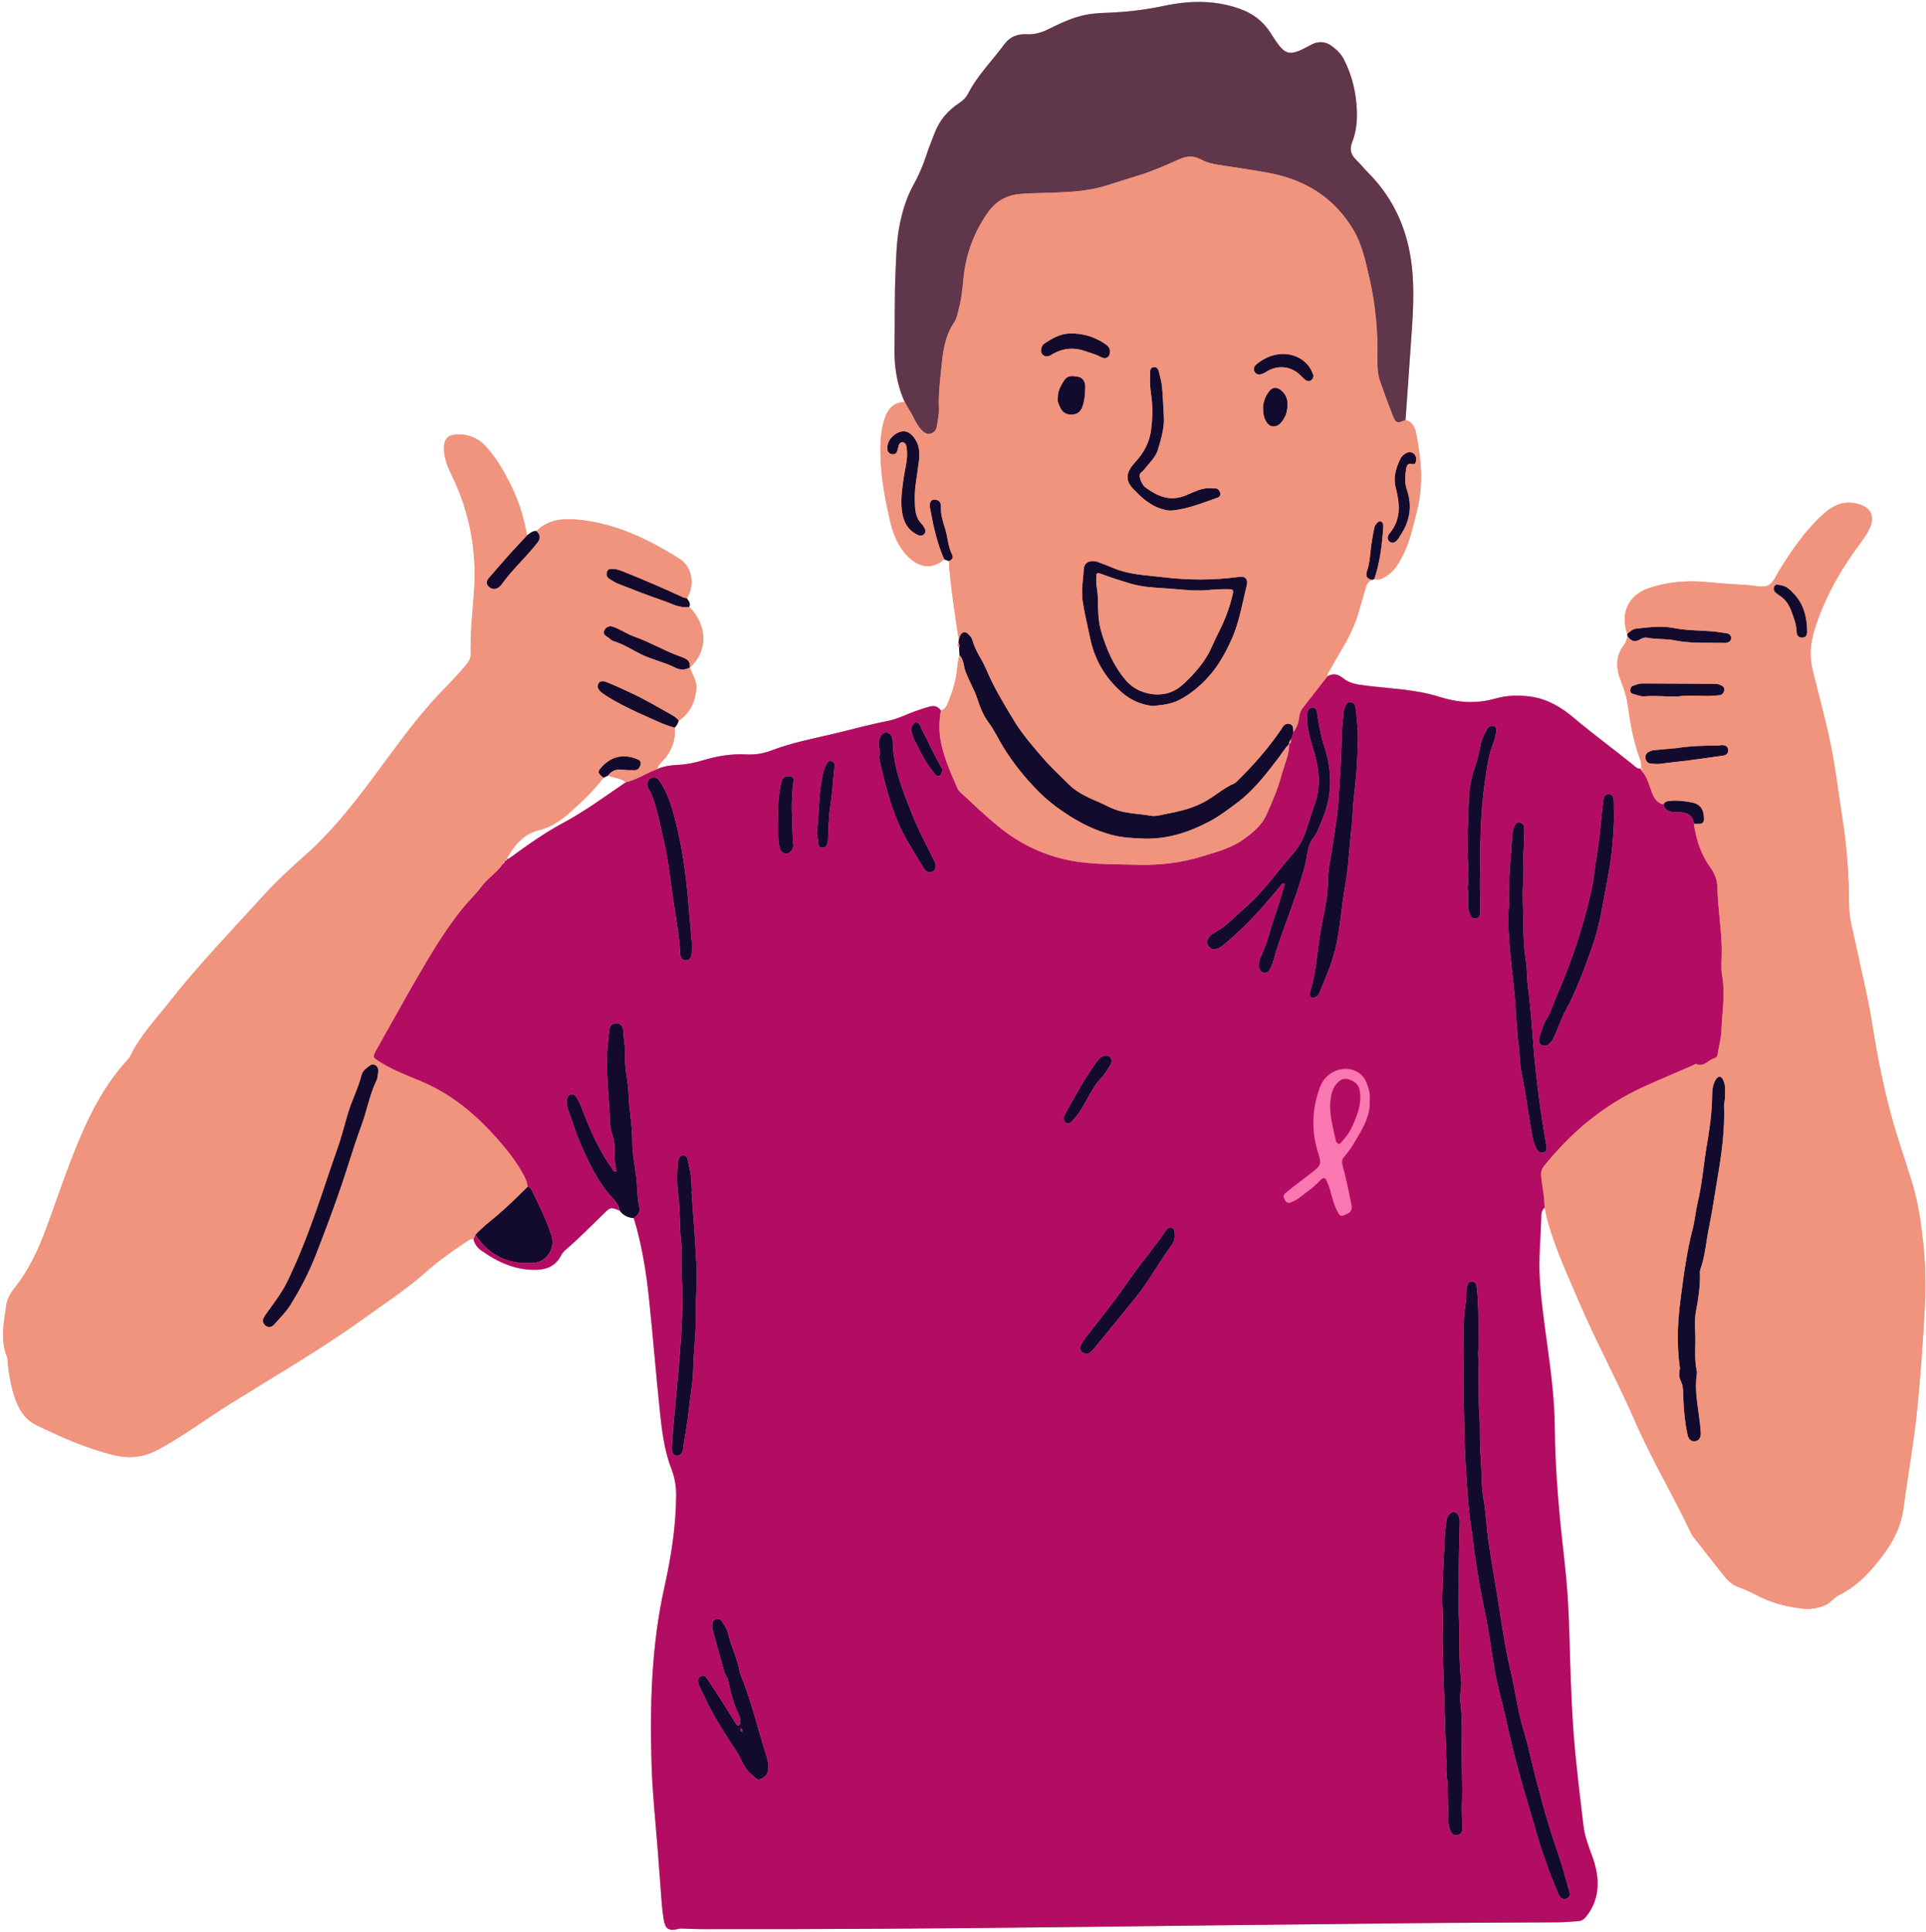<?xml version="1.0" encoding="UTF-8"?><svg xmlns="http://www.w3.org/2000/svg" xmlns:xlink="http://www.w3.org/1999/xlink" height="499.7" preserveAspectRatio="xMidYMid meet" version="1.0" viewBox="-0.8 -0.5 498.2 499.7" width="498.2" zoomAndPan="magnify"><g id="change1_1"><path d="M130.283,221.619c0.003,0.021-0.002,0.034,0,0.054c-0.012-0.003-0.023,0-0.035-0.005 c0.007-0.012,0.014-0.023,0.021-0.035C130.273,221.628,130.278,221.624,130.283,221.619L130.283,221.619z M423.72,198.224 c-0.007-0.001-0.01-0.003-0.017-0.005c-0.013,0.024-0.031,0.05-0.048,0.075c0.02-0.005,0.037-0.005,0.058-0.012 C423.717,198.262,423.716,198.244,423.72,198.224z M496.968,339.905c-0.472,7.932-1.024,15.865-1.814,23.781 c-0.876,8.783-2.45,17.457-3.627,26.192c-0.764,5.672-3.706,10.212-7.225,14.427c-2.612,3.129-5.545,5.954-9.314,7.781 c-1.341,0.65-2.179,1.997-3.668,2.664c-2.02,0.905-4.015,1.102-6.072,0.857c-3.707-0.441-7.32-1.318-10.704-2.978 c-1.864-0.914-3.698-1.885-5.669-2.576c-1.691-0.593-2.908-1.831-3.992-3.222c-2.45-3.143-4.927-6.264-7.384-9.402 c-0.318-0.406-0.641-0.827-0.859-1.29c-4.532-9.644-10.054-18.791-14.313-28.571c-4.705-10.805-10.373-21.162-14.976-32.015 c-3.277-7.726-6.909-15.327-8.608-23.63c0.01-1.299-0.122-2.583-0.295-3.862c0.173,1.279,0.305,2.563,0.295,3.862 c-0.906,0.763-0.858,1.907-0.882,2.868c-0.127,5.1-0.683,10.166-0.381,15.308c0.352,5.989,1.219,11.89,2.018,17.809 c0.928,6.875,1.813,13.752,1.872,20.697c0.097,11.458,1.146,22.838,2.461,34.209c0.707,6.109,1.112,12.25,1.288,18.408 c0.248,8.664,0.454,17.338,1.075,25.979c0.59,8.202,1.639,16.373,2.596,24.544c0.313,2.668,1.243,5.219,2.193,7.735 c0.553,1.464,0.986,2.961,1.238,4.503c0.672,4.121-0.037,7.912-2.678,11.264c-0.579,0.735-1.197,1.201-2.145,1.248 c-1.644,0.081-3.285,0.284-4.928,0.295c-12.749,0.091-25.499,0.097-38.248,0.228c-29.832,0.307-59.664,0.656-89.496,1.011 c-31.221,0.371-62.443,0.584-93.667,0.528c-1.646-0.003-3.293-0.058-4.938-0.132c-0.52-0.023-1.01-0.055-1.533,0.084 c-2.339,0.624-3.31,0.002-3.702-2.408c-0.236-1.451-0.405-2.916-0.522-4.382c-0.37-4.66-0.687-9.324-1.052-13.984 c-0.561-7.164-1.342-14.31-1.561-21.5c-0.473-15.541-0.067-30.996,3.339-46.276c1.733-7.773,2.965-15.655,3.018-23.669 c0.016-2.379-0.39-4.628-1.246-6.849c-1.888-4.898-2.476-10.082-3.014-15.244c-0.996-9.556-1.75-19.137-2.76-28.691 c-0.746-7.058-1.858-14.068-3.945-20.882c-1.508-0.113-2.754-0.711-3.651-1.959c-2.376-0.917-2.369-0.91-4.151,0.836 c-3.214,3.148-6.38,6.347-9.79,9.288c-0.531,0.458-0.944,0.962-1.275,1.598c-1.233,2.37-3.325,3.453-5.906,3.584 c-5.543,0.282-10.295-1.865-14.688-4.983c-0.997-0.708-1.744-1.681-1.993-2.942c-0.777-0.192-1.299,0.292-1.876,0.677 c-3.608,2.405-7.154,4.89-10.398,7.783c-4.994,4.455-10.593,8.104-16.007,11.999c-11.127,8.003-22.982,14.874-34.596,22.111 c-6.247,3.893-12.134,8.336-18.638,11.848c-3.84,2.074-7.497,2.456-11.707,1.417c-6.961-1.718-13.412-4.602-19.809-7.691 c-3.23-1.56-4.782-4.45-5.796-7.648c-0.889-2.804-1.377-5.716-1.669-8.651c-0.043-0.43,0.014-0.901-0.143-1.284 c-1.845-4.499-0.827-9.047-0.196-13.565c0.255-1.826,1.358-3.389,2.474-4.815c3.522-4.497,5.851-9.609,7.817-14.901 c2.924-7.873,5.519-15.873,8.819-23.599c3.073-7.195,6.753-14.063,12.108-19.89c0.291-0.317,0.601-0.648,0.783-1.03 c2.534-5.315,6.59-9.529,10.167-14.088c7.608-9.696,16.173-18.548,24.442-27.659c3.381-3.725,7.095-7.115,10.857-10.462 c6.243-5.555,11.485-12.024,16.488-18.689c5.305-7.067,10.337-14.344,16.246-20.944c2.833-3.164,5.96-6.057,8.632-9.37 c0.658-0.816,1.294-1.562,1.266-2.737c-0.127-5.458,0.493-10.875,0.877-16.31c0.747-10.569-1.146-20.685-5.841-30.242 c-1.031-2.099-1.899-4.284-1.925-6.69c-0.028-2.593,0.941-3.669,3.553-3.71c2.816-0.044,5.284,0.922,7.196,3.029 c3.24,3.571,5.504,7.766,7.472,12.121c1.576,3.488,2.504,7.186,3.261,10.927c0.745-0.523,1.404-1.233,2.442-1.104 c2.898-2.903,6.665-3.286,10.35-2.964c9.865,0.86,18.573,5.024,26.79,10.266c3.156,2.014,3.851,6.82,1.742,10.094 c0.454,0.679,1.06,1.314,0.619,2.237c4.775,4.8,4.832,11.509,0.142,15.68c0.674,1.896,1.947,3.559,1.668,5.802 c-0.414,3.325-1.713,6.038-4.536,7.932c-0.191,0.693-0.529,1.3-1.032,1.813c0.202,2.848-0.546,5.381-2.312,7.664 c-0.775,1.002-1.894,1.77-2.252,3.079c1.759-0.843,3.69-1.022,5.566-1.122c2.193-0.117,4.269-0.568,6.348-1.194 c3.667-1.104,7.413-1.718,11.258-1.504c2.288,0.127,4.459-0.269,6.604-1.091c5.027-1.926,10.309-2.935,15.53-4.161 c4.796-1.127,9.536-2.469,14.384-3.414c2.515-0.49,4.88-1.733,7.324-2.605c1.14-0.406,2.298-0.763,3.461-1.098 c1.202-0.346,2.214-0.051,2.935,1.026c1.261-0.337,1.621-1.477,2.028-2.466c1.169-2.845,1.99-5.802,2.249-8.877 c0.086-1.029,0.263-2.022,0.529-3.009c-0.03-0.651-0.06-1.302-0.089-1.953c-0.387-0.338-0.505-0.71-0.14-1.141 c0.021-0.274,0.042-0.549,0.062-0.822v0.001c-0.462-3.128-0.958-6.252-1.377-9.387c-0.489-3.657-1.005-7.314-1.169-11.007 c-0.412-0.153-0.824-0.306-1.237-0.459c-4.1,3.509-7.904,1.165-10.315-1.771c-2.027-2.468-3.064-5.454-3.755-8.491 c-1.479-6.5-2.652-13.055-2.389-19.78c0.065-1.654,0.258-3.282,0.65-4.878c0.737-2.999,1.896-5.637,5.596-5.795 c-2.055-4.502-2.741-9.245-2.642-14.163c0.127-6.326-0.025-12.661,0.252-18.979c0.174-3.961,0.224-7.953,0.938-11.885 c0.701-3.859,1.775-7.595,3.677-11.04c1.43-2.59,2.581-5.282,3.492-8.095c0.586-1.81,1.331-3.568,1.999-5.351 c1.262-3.366,3.5-5.954,6.478-7.885c0.99-0.642,1.715-1.41,2.242-2.438c2.438-4.754,6.259-8.498,9.381-12.753 c1.353-1.844,3.375-2.687,5.703-2.54c1.968,0.125,3.765-0.387,5.507-1.242c3.185-1.562,6.352-3.114,9.904-3.803 c2.404-0.466,4.833-0.468,7.224-0.595c4.34-0.229,8.586-0.781,12.833-1.687c6.599-1.407,13.185-1.573,19.695,0.756 c3.327,1.19,5.944,3.135,7.852,6.082c0.706,1.091,1.387,2.205,2.175,3.236c1.661,2.173,2.899,2.517,5.398,1.497 c1.038-0.424,2.012-1.004,3.009-1.526c1.859-0.973,3.629-0.929,5.36,0.343c1.277,0.939,2.383,2.008,3.115,3.431 c2.136,4.153,3.191,8.646,3.367,13.234c0.103,2.706-0.158,5.558-1.207,8.164c-0.75,1.861-0.348,3.296,1.049,4.637 c1.061,1.019,1.98,2.185,3.019,3.228c7.235,7.267,10.777,16.06,11.544,26.255c0.523,6.957-0.164,13.81-0.621,20.701 c-0.378,5.691-0.798,11.379-1.2,17.069c1.596,0.468,2.37,1.64,2.684,3.181c1.37,6.714,2.021,13.437,0.315,20.203 c-1.054,4.181-1.925,8.419-4,12.264c-1.033,1.915-2.195,3.72-4.141,4.868c-0.909,0.536-1.806,1.032-2.908,0.635l0,0 c-0.185,0.073-0.369,0.144-0.553,0.215c-0.994,0.321-1.437,1.041-1.703,2.031c-0.649,2.421-1.389,4.818-2.113,7.218 c-1.494,4.953-4.46,9.164-6.904,13.637c-0.372,0.681-0.895,1.285-0.926,2.112c1.456-0.916,2.825-0.617,4.055,0.406 c1.76,1.464,3.805,1.68,6.007,1.958c6.323,0.798,12.781,0.951,18.899,2.886c4.847,1.533,9.558,1.876,14.482,0.47 c3-0.857,6.151-0.951,9.27-0.503c4.257,0.612,7.821,2.737,11.015,5.44c5.026,4.252,10.352,8.117,15.46,12.259 c0.546,0.443,1.07,1.118,1.948,0.874c-0.033,0.049-0.065,0.098-0.054,0.135c0.035,0.131,0.117,0.249,0.18,0.372 c0.229-0.226,0.501-0.456-0.06-0.578c0.201-0.859-0.03-1.661-0.326-2.459c-1.687-4.546-2.511-9.296-3.152-14.068 c-0.281-2.09-0.966-4.006-1.718-5.927c-1.298-3.315-1.535-6.528,0.827-9.522c0.496-0.628,0.607-1.415,0.856-2.143 c-0.028-0.209-0.055-0.416-0.082-0.623c-1.863-5.33,0.31-10.023,5.524-11.803c4.995-1.706,10.126-2.106,15.369-1.573 c3.528,0.358,7.072,0.564,10.611,0.793c1.706,0.111,3.723,0.702,5.042,0.011c1.344-0.704,2.036-2.695,2.96-4.156 c3.248-5.138,6.652-10.142,11.219-14.253c2.081-1.873,4.317-3.146,7.227-2.936c0.971,0.07,1.892,0.29,2.765,0.655 c2.327,0.973,3.108,2.865,2.255,5.274c-0.648,1.829-1.827,3.348-2.953,4.875c-5.021,6.806-9.124,14.02-11.626,22.206 c-1.11,3.633-1.277,6.863-0.388,10.511c1.822,7.476,3.96,14.887,5.277,22.478c0.901,5.194,1.537,10.433,2.36,15.641 c1.192,7.541,1.715,15.112,1.731,22.756c0.007,3.143,0.999,6.296,1.642,9.424c1.412,6.86,3.164,13.662,4.264,20.57 c1.266,7.956,2.769,15.84,4.857,23.617c1.617,6.024,3.713,11.898,5.533,17.859c1.574,5.153,2.321,10.443,2.902,15.79 C497.374,327.452,497.337,333.692,496.968,339.905z M190.906,447.347c0.061,0.042,0.135,0.076,0.217,0.105l0,0 C191.041,447.423,190.967,447.389,190.906,447.347z M191.183,447.55c0.012,0.032,0.02,0.068,0.041,0.093 C191.204,447.618,191.195,447.583,191.183,447.55L191.183,447.55z M164.691,200.514c0.267-0.127,0.533-0.255,0.798-0.385 C165.224,200.259,164.957,200.386,164.691,200.514z M136.693,307.287c-0.211-0.394-0.482-0.736-1.049-0.742 c-0.021-0.945-0.343-1.777-0.751-2.588c0.409,0.811,0.73,1.644,0.751,2.588C136.212,306.551,136.482,306.894,136.693,307.287z M161.063,201.873c-1.316-1.127-3.053-1.143-4.572-1.734c-0.401,0.189-0.802,0.378-1.203,0.567c-0.959-0.775-1.34-1.18-1.226-1.668 c-0.114,0.488,0.266,0.893,1.225,1.668c-2.533,3.303-5.515,6.177-8.618,8.925c-2.346,2.077-4.938,3.886-8,4.617 c-4.185,0.999-6.451,3.962-8.4,7.384c-0.172,0.17-0.344,0.339-0.516,0.508c0.004,0.015-0.001,0.025,0.002,0.039 c-0.012-0.001-0.021,0.002-0.034,0.001c-0.169,0.284-0.337,0.567-0.506,0.851c0.302-0.211,0.621-0.412,0.54-0.852 c0.37,0.027,0.57-0.118,0.529-0.508c0.359,0.097,0.617-0.102,0.889-0.3c4.399-3.205,8.822-6.383,13.632-8.954 C150.524,209.36,155.72,205.507,161.063,201.873z M333.132,191.346c0.022-0.163,0.023-0.334,0.045-0.497 C333.156,191.011,333.155,191.183,333.132,191.346z M333.372,190.167c0.133-0.422,0.266-0.843,0.4-1.265 c0.681-0.889,1.091-1.891,1.323-2.945c-0.232,1.054-0.641,2.056-1.323,2.944C333.638,189.323,333.505,189.745,333.372,190.167z M298.356,179.162c-2.37-0.115-4.511-0.804-6.297-2.148c1.787,1.344,3.927,2.033,6.297,2.149c2.393-0.006,4.32-0.572,6.221-2.073 C302.675,178.591,300.748,179.157,298.356,179.162z M286.317,90.577c0.07-0.849-0.348-1.399-0.896-1.841 c0.548,0.443,0.966,0.992,0.895,1.842c-0.015,0.663-0.286,1.163-0.712,1.41C286.029,91.741,286.301,91.24,286.317,90.577z" fill="#F0947E"/></g><g id="change2_1"><path d="M362.766,108.139c-2.094,0.98-2.534,0.875-3.315-1.129c-1.132-2.904-2.199-5.835-3.234-8.776 c-0.609-1.731-0.752-3.538-0.714-5.378c0.145-7.116-0.423-14.175-2.012-21.121c-1.002-4.383-1.885-8.837-4.218-12.772 c-4.962-8.369-12.505-12.989-21.914-14.737c-4.331-0.805-8.699-1.414-13.053-2.094c-1.554-0.243-3.098-0.629-4.448-1.376 c-1.969-1.089-3.809-0.87-5.716-0.009c-3.475,1.567-6.963,3.098-10.622,4.205c-2.9,0.878-5.775,1.842-8.678,2.709 c-5.286,1.578-10.752,1.579-16.193,1.776c-2.07,0.075-4.128,0.05-6.208,0.321c-3.359,0.436-5.904,2.127-7.727,4.739 c-3.577,5.124-5.719,10.85-6.292,17.114c-0.229,2.498-0.493,4.994-1.102,7.43c-0.335,1.338-0.588,2.808-1.332,3.912 c-2.28,3.385-2.843,7.233-3.217,11.097c-0.358,3.695-0.877,7.398-0.686,11.129c0.077,1.496-0.317,2.919-0.496,4.373 c-0.119,0.968-0.567,1.852-1.642,2.129c-1.077,0.277-1.826-0.338-2.489-1.061c-1.368-1.493-1.983-3.446-3.082-5.106 c-0.428-0.647-0.77-1.349-1.152-2.026c-2.055-4.502-2.741-9.245-2.642-14.163c0.127-6.326-0.025-12.661,0.252-18.979 c0.174-3.961,0.224-7.953,0.938-11.885c0.701-3.859,1.775-7.595,3.677-11.04c1.43-2.59,2.581-5.282,3.492-8.095 c0.586-1.81,1.331-3.568,1.999-5.351c1.262-3.366,3.5-5.954,6.478-7.886c0.99-0.642,1.715-1.41,2.242-2.437 c2.438-4.754,6.259-8.498,9.381-12.753c1.353-1.844,3.375-2.687,5.703-2.54c1.968,0.125,3.765-0.387,5.507-1.242 c3.185-1.562,6.352-3.114,9.904-3.803c2.404-0.466,4.833-0.468,7.224-0.595c4.34-0.229,8.586-0.781,12.833-1.687 c6.599-1.407,13.185-1.572,19.695,0.756c3.327,1.19,5.944,3.135,7.852,6.082c0.706,1.091,1.387,2.205,2.175,3.236 c1.661,2.173,2.899,2.517,5.398,1.497c1.038-0.424,2.012-1.004,3.009-1.526c1.859-0.973,3.629-0.929,5.36,0.343 c1.277,0.939,2.383,2.008,3.115,3.431c2.136,4.153,3.191,8.646,3.367,13.234c0.103,2.705-0.158,5.558-1.207,8.164 c-0.75,1.861-0.348,3.295,1.049,4.637c1.061,1.019,1.98,2.185,3.019,3.228c7.235,7.267,10.777,16.06,11.544,26.255 c0.523,6.957-0.164,13.81-0.621,20.701C363.588,96.761,363.167,102.449,362.766,108.139z" fill="#60364B"/></g><g id="change3_1"><path d="M353.501,284.585c0.152,2.771-1.121,5.632-2.693,8.296c-1.172,1.987-2.267,4.07-3.86,5.792 c-0.646,0.698-0.729,1.336-0.462,2.325c0.849,3.14,1.519,6.331,2.162,9.522c0.21,1.04,0.567,2.196-0.845,2.921 c-1.798,0.923-1.954,0.846-2.882-1.019c-1.048-2.108-1.32-4.445-2.195-6.604c-0.782-1.928-0.999-2.058-2.492-0.492 c-1.501,1.575-3.32,2.748-5.013,4.078c-0.604,0.474-1.334,0.8-2.036,1.131c-0.615,0.29-1.166,0.193-1.544-0.465 c-0.359-0.624-0.721-1.234-0.004-1.84c0.725-0.613,1.453-1.224,2.203-1.805c1.772-1.374,3.586-2.695,5.329-4.105 c1.686-1.364,1.82-2.021,1.11-4.182c-1.932-5.875-1.781-11.707,0.391-17.486c1.357-3.61,5.378-5.541,8.787-4.254 c2.718,1.026,3.483,3.404,4.024,5.903C353.608,282.88,353.501,283.509,353.501,284.585z M345.699,295.464 c1.239-1.26,2.407-2.689,3.204-4.404c1.391-2.992,2.597-6.014,2.022-9.441c-0.264-1.572-1.271-2.328-2.647-2.835 c-1.302-0.48-2.215-0.125-3.177,0.887c-1.23,1.296-1.563,2.955-1.745,4.478c-0.419,3.513,0.678,6.923,1.363,10.346 C344.803,294.908,345.003,295.305,345.699,295.464z" fill="#FA77B2"/></g><g id="change4_1"><path d="M159.493,312.663c-0.305-1.932-1.81-3.105-2.938-4.48c-3.387-4.131-5.533-8.901-7.596-13.767 c-1.046-2.467-1.701-5.049-2.72-7.507c-0.343-0.828-0.455-1.659-0.437-2.536c0.015-0.739,0.176-1.454,0.927-1.702 c0.922-0.304,1.445,0.357,1.84,1.065c0.59,1.059,1.02,2.184,1.453,3.321c2.034,5.336,4.459,10.483,7.767,15.171 c0.146,0.207,0.323,0.416,0.922,0.234c-1.017-3.066,0.032-6.344-1.163-9.533c-0.61-1.626-0.556-3.578-0.657-5.373 c-0.285-5.085-0.872-10.163-0.663-15.266c0.085-2.062,0.354-4.117,0.54-6.175c0.097-1.072,0.571-1.823,1.73-1.917 c0.988-0.08,1.934,0.697,1.939,2.002c0.008,2.083,0.583,4.135,0.473,6.169c-0.189,3.488,0.785,6.833,0.887,10.26 c0.119,4.007,0.99,7.925,0.961,11.984c-0.022,3.02,0.597,6.149,1.003,9.22c0.362,2.736,0.244,5.512,0.865,8.231 c0.253,1.106-0.621,1.912-1.482,2.559C161.636,314.51,160.39,313.912,159.493,312.663z M381.626,348.154 c-0.083-5.184,0.184-10.376-0.417-15.548c-0.101-0.866-0.355-1.586-1.313-1.613c-0.868-0.024-1.112,0.771-1.263,1.428 c-0.291,1.271-0.065,2.619-0.282,3.871c-0.938,5.412-0.34,10.877-0.565,16.306c-0.133,3.211-0.039,6.518,0.031,9.777 c0.113,5.236,0.151,10.479,0.465,15.701c0.285,4.734,0.572,9.476,1.128,14.198c0.212,1.801,0.55,3.579,0.747,5.38 c0.59,5.403,1.527,10.752,2.563,16.085c0.672,3.463,1.415,6.918,1.933,10.405c0.659,4.434,1.299,8.92,2.422,13.207 c1.023,3.906,1.872,7.854,2.771,11.777c2.041,8.911,4.808,17.609,7.342,26.375c0.766,2.65,1.717,5.249,2.663,7.842 c0.764,2.096,1.615,4.163,2.493,6.214c0.427,0.998,1.235,1.507,2.309,0.983c0.919-0.448,0.667-1.226,0.426-2.024 c-0.849-2.808-1.556-5.661-2.478-8.444c-1.027-3.101-2.105-6.208-3.038-9.315c-1.036-3.452-1.947-6.973-2.883-10.472 c-1.206-4.507-2.112-9.117-3.461-13.557c-1.539-5.065-2.099-10.28-3.344-15.373c-1.087-4.45-1.791-8.972-2.481-13.5 c-0.974-6.396-2.146-12.761-3.102-19.16c-0.548-3.667-0.646-7.407-1.294-11.052c-0.713-4.009-0.474-8.067-0.843-12.088 c-0.299-3.266-0.035-6.723-0.269-10.028c-0.379-5.369-0.013-10.727-0.347-16.08C381.569,349.018,381.633,348.586,381.626,348.154z M374.187,472.604c0.337,0.889,0.696,1.871,1.961,1.649c1.199-0.211,1.415-1.091,1.36-2.145c-0.099-1.899-0.187-3.819-0.13-5.7 c0.17-5.532-0.139-11.056-0.048-16.582c0.056-3.372,0.035-6.741-0.376-10.089c-0.235-1.915,0.429-3.763,0.193-5.686 c-0.699-5.71-0.239-11.471-0.621-17.21c-0.161-2.418,0.064-4.955,0.031-7.452c-0.073-5.402,0.129-10.809,0.237-16.213 c0.013-0.628-0.084-1.213-0.395-1.746c-0.5-0.86-1.449-1.01-2.175-0.332c-0.522,0.487-0.813,1.117-0.893,1.83 c-0.144,1.283-0.353,2.564-0.408,3.851c-0.224,5.25-0.563,10.493-0.667,15.75c-0.046,2.31,0.224,4.592,0.144,6.918 c-0.194,5.658,0.118,11.335,0.284,17.002c0.179,6.13,0.427,12.259,0.634,18.388c0.046,1.381-0.107,2.786,0.093,4.141 c0.467,3.165,0.098,6.353,0.473,9.514C373.876,469.87,373.684,471.277,374.187,472.604z M331.55,228.2 c-0.914,2.904-1.748,5.868-2.74,8.702c-1.195,3.412-1.914,7.005-3.557,10.258c-0.411,0.813-0.47,1.665-0.399,2.529 c0.062,0.759,0.514,1.325,1.265,1.461c0.648,0.117,1.218-0.267,1.522-0.805c0.378-0.67,0.682-1.404,0.886-2.146 c0.985-3.573,2.265-7.063,3.527-10.527c1.734-4.761,3.451-9.51,4.742-14.411c0.624-2.371,0.511-4.953,2.137-7.037 c1.125-1.441,1.667-3.17,2.365-4.849c2.614-6.291,2.527-12.557,0.422-18.924c-0.814-2.463-1.257-5.024-1.7-7.575 c-0.175-1.005-0.021-2.393-1.46-2.274c-1.354,0.112-1.199,1.493-1.221,2.506c-0.055,2.541,0.571,4.982,1.318,7.373 c1.491,4.769,2.419,9.547,0.812,14.476c-0.668,2.047-1.409,4.071-2.025,6.133c-0.78,2.607-1.889,5.101-3.666,7.104 c-4.234,4.774-7.84,10.126-12.721,14.298c-2.461,2.104-4.632,4.575-7.529,6.166c-1.876,1.03-2.515,2.346-1.831,3.453 c0.798,1.291,2.245,1.303,4.026-0.177c3.902-3.242,7.49-6.814,10.801-10.66c1.506-1.749,2.994-3.512,4.49-5.269 C331.193,228.07,331.372,228.135,331.55,228.2z M349.914,183.02c-0.101-0.91-0.297-1.818-1.377-1.906 c-1.146-0.093-1.271,0.978-1.612,1.74c-0.104,0.232-0.149,0.501-0.17,0.757c-0.171,2.066-0.44,4.131-0.472,6.2 c-0.087,5.592-0.515,11.173-0.85,16.744c-0.198,3.286-0.818,6.613-1.257,9.921c-0.509,3.834-1.498,7.658-1.517,11.489 c-0.023,4.648-1.359,9.033-2.052,13.518c-0.769,4.975-1.038,10.082-2.623,14.928c-0.106,0.324-0.07,0.702,0.231,0.955 c0.373,0.315,0.808,0.271,1.219,0.105c0.508-0.204,0.833-0.614,1.035-1.108c1.508-3.686,3.166-7.34,4.109-11.206 c1.324-5.43,1.591-11.049,2.576-16.556c0.906-5.066,1.085-10.259,1.693-15.383c0.286-2.412,0.239-4.845,0.539-7.238 c0.579-4.626,0.933-9.258,1.006-13.911C350.605,189.03,350.248,186.026,349.914,183.02z M389.565,242.855 c0.336,4.81,1.001,9.595,1.435,14.4c0.381,4.21,0.45,8.458,1.02,12.639c0.316,2.319,0.214,4.691,0.702,6.936 c1.065,4.899,1.639,9.867,2.515,14.789c0.316,1.776,0.526,3.615,1.489,5.206c0.436,0.721,1.094,1.131,1.98,0.708 c0.708-0.338,0.602-0.934,0.494-1.562c-1.472-8.556-2.621-17.146-3.336-25.809c-0.417-5.054-0.717-10.13-1.4-15.16 c-0.304-2.238-0.207-4.5-0.543-6.713c-0.83-5.454-0.642-10.95-0.815-16.428c-0.087-2.745,0.279-5.504,0.191-8.249 c-0.039-1.203-0.114-2.379-0.01-3.593c0.178-2.065,0.177-4.146,0.206-6.222c0.01-0.747-0.296-1.346-1.141-1.5 c-0.89-0.163-1.21,0.379-1.493,1.085c-0.262,0.655-0.425,1.312-0.469,2.011c-0.381,6.12-1.123,12.222-0.866,18.089 C389.242,236.798,389.354,239.84,389.565,242.855z M178.165,307.662c-0.031-0.691-0.089-1.383-0.087-2.074 c0.006-2.009-0.546-3.928-0.937-5.87c-0.134-0.665-0.363-1.451-1.279-1.337c-0.773,0.096-1.128,0.73-1.289,1.451 c-0.037,0.167-0.029,0.344-0.043,0.517c-0.23,2.768-0.254,5.548,0.095,8.296c0.545,4.286,0.308,8.61,0.826,12.903 c0.309,2.56-0.022,5.19,0.098,7.781c0.241,5.253,0.19,10.51-0.161,15.741c-0.536,8.006-1.376,15.992-2.071,23.988 c-0.148,1.707-0.285,3.419-0.319,5.131c-0.017,0.874,0.228,1.875,1.316,1.904c1.01,0.027,1.407-0.871,1.626-1.747 c0.083-0.331,0.048-0.691,0.099-1.032c0.484-3.239,1.107-6.464,1.426-9.72c0.318-3.251,0.99-6.487,1.051-9.731 c0.093-4.925,0.788-9.811,0.696-14.746c-0.072-3.854,0.361-7.724,0.194-11.57c-0.288-6.633-0.869-13.253-1.327-19.878 C178.108,307.666,178.137,307.664,178.165,307.662z M189.649,445.524c-1.323-2.102-2.61-4.227-3.946-6.321 c-1.203-1.884-2.46-3.733-3.681-5.606c-0.322-0.494-0.751-0.73-1.315-0.568c-0.66,0.189-1.023,0.687-0.959,1.361 c0.048,0.504,0.188,1.027,0.412,1.48c1.291,2.616,2.515,5.274,3.962,7.803c1.622,2.834,3.368,5.608,5.227,8.292 c1.516,2.19,2.101,4.973,4.385,6.682c0.739,0.553,1.178,1.603,2.361,1.034c1.097-0.527,1.8-1.409,1.842-2.626 c0.035-1.028-0.096-2.056-0.417-3.07c-1.978-6.237-3.528-12.605-5.756-18.766c-0.411-1.136-1.023-2.229-1.242-3.398 c-0.637-3.412-2.222-6.519-3.021-9.871c-0.267-1.12-0.899-2.043-1.539-2.975c-0.404-0.588-0.891-0.802-1.548-0.594 c-0.651,0.207-0.978,0.703-1,1.368c-0.014,0.43-0.015,0.882,0.096,1.292c0.989,3.651,1.984,7.301,3.03,10.936 c0.233,0.81,0.825,1.453,1.009,2.349c0.607,2.955,1.36,5.879,2.688,8.622c0.443,0.915,0.683,1.898,0.253,2.793 C189.988,445.93,189.78,445.731,189.649,445.524z M190.706,446.705c0.015-0.054,0.188-0.128,0.22-0.104 c0.313,0.242,0.315,0.561,0.183,0.901c0.082,0.053,0.164,0.106,0.247,0.159c-0.045-0.005-0.111,0.007-0.131-0.018 c-0.04-0.049-0.055-0.119-0.08-0.18C190.776,447.339,190.601,447.095,190.706,446.705z M416.609,206.473 c-0.121-0.777-0.308-1.586-1.392-1.524c-1.031,0.059-1.194,0.787-1.303,1.617c-0.582,4.445-0.8,8.93-1.554,13.357 c-0.521,3.055-0.74,6.169-1.383,9.195c-2.034,9.572-5.118,18.819-9.036,27.783c-0.927,2.122-1.512,4.369-2.786,6.379 c-0.904,1.425-1.313,3.18-1.834,4.823c-0.21,0.664-0.073,1.401,0.699,1.775c0.707,0.342,1.32,0.191,1.907-0.319 c0.678-0.589,1.085-1.355,1.434-2.141c0.946-2.134,1.678-4.378,2.786-6.421c2.889-5.329,4.943-10.989,6.958-16.674 c2.116-5.967,2.881-12.247,4.101-18.407c1.048-5.293,1.372-10.719,1.589-16.135C416.512,208.676,416.779,207.567,416.609,206.473z M137.45,326.171c3.275-0.283,5.433-3.91,4.393-7.089c-1.294-3.953-3.091-7.688-4.948-11.395c-0.265-0.529-0.493-1.134-1.25-1.142 c-2.589,2.513-5.13,5.073-7.894,7.404c-1.901,1.603-3.895,3.11-5.568,4.971C125.786,324.465,130.985,326.73,137.45,326.171z M177.171,231.91c-0.625-6.972-1.624-13.862-3.38-20.638c-0.869-3.356-1.942-6.631-3.844-9.573 c-0.575-0.889-1.335-1.432-2.374-0.917c-1.028,0.51-1.1,1.461-0.782,2.464c0.051,0.161,0.16,0.305,0.251,0.452 c0.923,1.489,1.361,3.151,1.857,4.813c0.716,2.4,1.115,4.866,1.72,7.28c1.39,5.54,1.913,11.214,2.762,16.829 c0.681,4.509,1.532,9.014,1.758,13.588c0.049,0.999,0.538,1.777,1.516,1.742c0.973-0.035,1.42-0.908,1.476-1.842 c0.057-0.949,0.013-1.904,0.013-2.941C177.832,239.47,177.51,235.689,177.171,231.91z M378.989,232.54 c-0.094,1.017-0.088,2.079,0.284,3.08c0.312,0.838,0.65,1.717,1.78,1.473c0.966-0.208,1.009-1.048,1.016-1.859 c0.022-2.487-0.101-4.97-0.068-7.462c0.113-8.55,0.004-17.108,1.252-25.592c0.499-3.39,0.856-6.828,2.105-10.076 c0.37-0.962,0.637-1.976,0.83-2.99c0.122-0.645,0.283-1.47-0.598-1.775c-0.771-0.266-1.397,0.186-1.749,0.798 c-0.73,1.268-1.38,2.565-1.672,4.046c-0.38,1.929-0.83,3.861-1.462,5.719c-0.981,2.883-1.542,5.871-1.599,8.854 c-0.082,4.3-0.398,8.592-0.342,12.909c0.041,3.163,0.592,6.342,0.027,9.514C378.969,230.298,379.095,231.404,378.989,232.54z M226.714,196.214c1.687,7.296,3.463,14.563,7.335,21.098c1.321,2.23,2.652,4.456,4.02,6.657c0.525,0.845,1.232,1.543,2.353,1.02 c0.854-0.399,1.086-1.538,0.529-2.663c-1.95-3.942-4.058-7.81-5.693-11.902c-2.435-6.093-4.957-12.162-5.121-18.881 c-0.042-1.733-0.639-2.478-1.677-2.534c-1.018-0.054-1.836,1.033-1.963,2.637c-0.027,0.343-0.072,0.719,0.034,1.032 c0.285,0.838,0.467,1.658,0.04,2.54C226.615,195.537,226.637,195.882,226.714,196.214z M302.208,317.057 c-0.779-0.212-1.266,0.495-1.642,1.046c-1.651,2.422-3.421,4.743-5.252,7.038c-2.679,3.358-5.009,6.992-7.585,10.436 c-2.47,3.302-5.074,6.503-7.593,9.769c-0.525,0.681-1.009,1.415-1.376,2.19c-0.319,0.673-0.187,1.395,0.506,1.823 c0.616,0.381,1.317,0.52,1.932,0.007c0.46-0.385,0.868-0.844,1.25-1.31c3.539-4.319,7.092-8.627,10.592-12.978 c3.405-4.232,5.97-9.047,9.189-13.409c0.592-0.803,0.895-1.667,0.842-2.396C303.032,318.239,303.163,317.316,302.208,317.057z M200.859,218.755c0.246,0.97,0.783,1.556,1.745,1.609c0.849,0.047,1.832-1.161,1.851-2.178c0.006-0.337-0.166-0.676-0.172-1.016 c-0.082-5.16-0.637-10.326,0.171-15.474c0.167-1.067-0.39-1.426-1.29-1.437c-1.506-0.018-1.792,1.157-2.018,2.267 c-0.605,2.973-0.839,5.981-0.712,9.018C200.604,213.943,200.254,216.37,200.859,218.755z M210.781,217.287 c0.015,0.8,0.248,1.441,1.064,1.503c0.959,0.073,1.325-0.719,1.488-1.501c0.122-0.583,0.041-1.206,0.083-1.809 c0.165-2.316,0.128-4.632,0.5-6.953c0.544-3.397,0.746-6.85,1.088-10.279c0.034-0.343,0.064-0.692,0.042-1.034 c-0.025-0.376-0.283-0.611-0.614-0.761c-0.459-0.208-0.919-0.071-1.168,0.278c-0.553,0.778-0.879,1.676-1.111,2.608 c-1.277,5.141-1.011,10.442-1.679,15.762C210.572,215.761,210.766,216.522,210.781,217.287z M276.541,289.545 c0.732-0.846,1.456-1.686,2.071-2.642c1.852-2.879,3.11-6.124,5.557-8.652c0.743-0.767,1.36-1.779,1.943-2.729 c0.475-0.773,1.097-1.685,0.185-2.588c-0.709-0.701-1.982-0.419-2.953,0.603c-0.059,0.062-0.092,0.147-0.144,0.216 c-3.303,4.339-5.793,9.175-8.493,13.882c-0.265,0.462-0.397,0.957-0.3,1.495c0.104,0.572,0.425,0.925,0.959,1.002 C275.89,290.112,276.262,289.868,276.541,289.545z M235.691,190.871c0.912,1.863,1.852,3.717,2.901,5.505 c0.696,1.187,1.585,2.264,2.417,3.368c0.258,0.343,0.614,0.65,1.107,0.482c0.584-0.198,0.64-0.788,0.786-1.257 c0.168-0.542-0.234-0.992-0.475-1.433c-1.288-2.348-2.508-4.727-3.633-7.159c-0.468-1.013-1.139-1.93-1.485-3.014 c-0.166-0.52-0.548-0.955-1.116-0.944c-0.718,0.014-0.971,0.634-1.173,1.213c-0.083,0.238-0.073,0.508-0.122,0.892 C235.134,189.241,235.315,190.103,235.691,190.871z M332.672,191.931c-1.226,1.297-2.131,2.839-3.209,4.233 c-3.094,4.005-6.223,8.028-10.345,11.078c-2.274,1.683-4.517,3.43-7.034,4.753c-5.397,2.839-11.012,4.687-17.256,4.438 c-2.851-0.114-5.673-0.265-8.393-1.038c-3.2-0.91-6.214-2.209-9.136-3.949c-3.511-2.091-6.757-4.433-9.589-7.31 c-3.337-3.391-6.309-7.061-8.862-11.15c-1.346-2.156-2.385-4.507-3.943-6.576c-1.318-1.751-2.18-3.934-2.868-6.048 c-0.806-2.474-2.163-4.673-3.071-7.082c-0.54-1.433-0.427-3.107-1.583-4.314c-0.03-0.651-0.06-1.302-0.089-1.953 c0.146-0.404,0.102-0.784-0.14-1.141c0.021-0.275,0.042-0.549,0.062-0.822c0.121-0.405,0.165-0.859,0.378-1.209 c0.583-0.956,1.326-1.051,2.107-0.258c0.419,0.425,0.9,0.924,1.035,1.469c0.696,2.813,2.531,5.072,3.621,7.691 c1.889,4.539,4.46,8.73,6.982,12.923c2.204,3.665,5.014,6.917,7.826,10.145c2.042,2.344,4.347,4.437,6.531,6.632 c2.165,2.175,5.126,3.429,7.937,4.647c1.243,0.539,2.443,1.216,3.722,1.716c3.128,1.221,6.438,1.139,9.643,1.739 c1.046,0.196,2.22-0.169,3.316-0.378c3.932-0.749,7.779-1.582,11.321-3.743c2.258-1.377,4.277-3.151,6.737-4.21 c0.453-0.195,0.82-0.619,1.186-0.98c4.055-4.004,7.798-8.274,11.009-12.994c0.048-0.071,0.082-0.152,0.126-0.226 c0.467-0.774,1.027-1.485,2.049-1.246c1.145,0.268,0.903,1.311,1.028,2.131c-0.186,0.59-0.372,1.18-0.559,1.771 c-0.29,0.39-0.622,0.76-0.565,1.3L332.672,191.931z M420.207,164.104c0.857,1.249,1.874,1.655,3.281,0.787 c0.487-0.3,1.19-0.543,1.715-0.434c2.38,0.495,4.861,0.232,7.174,0.703c4.2,0.855,8.386,0.575,12.584,0.654 c0.258,0.005,0.527,0.06,0.772,0.005c0.729-0.161,1.327-0.542,1.258-1.375c-0.055-0.668-0.527-1.04-1.219-1.128 c-1.196-0.152-2.383-0.388-3.583-0.49c-3.325-0.283-6.715-0.205-9.964-0.853c-3.322-0.663-6.481-0.199-9.722,0.141 c-1.087,0.114-1.657,0.796-2.38,1.367C420.152,163.688,420.179,163.895,420.207,164.104z M174.766,185.927 c-0.494-0.747-1.224-1.173-1.988-1.605c-3.355-1.894-6.679-3.845-10.173-5.477c-2.021-0.944-4.036-1.911-6.109-2.728 c-0.809-0.319-1.98-0.848-2.54,0.288c-0.486,0.984,0.286,1.833,1.054,2.406c0.962,0.718,2.008,1.334,3.055,1.927 c2.621,1.484,5.338,2.772,8.094,3.993c2.489,1.103,4.921,2.328,7.575,3.01C174.237,187.227,174.575,186.619,174.766,185.927z M176.872,154.275c-0.338-0.084-0.699-0.111-1.006-0.255c-4.899-2.299-9.879-4.408-14.892-6.441c-1.04-0.422-2.084-0.864-3.225-0.91 c-0.603-0.024-1.283-0.02-1.521,0.697c-0.23,0.691-0.163,1.401,0.517,1.832c0.798,0.505,1.606,1.037,2.479,1.377 c3.835,1.491,7.664,3.007,11.558,4.331c2.17,0.737,4.25,2.02,6.709,1.608C177.932,155.588,177.326,154.954,176.872,154.275z M135.548,137.982c-1.496,1.607-3.017,3.191-4.48,4.826c-1.833,2.047-3.621,4.134-5.424,6.206c-0.657,0.755-0.786,1.544,0.001,2.276 c0.703,0.652,1.539,0.771,2.376,0.28c0.363-0.213,0.702-0.528,0.946-0.872c2.744-3.856,6.301-7.012,9.208-10.735 c0.995-1.274,0.785-2.11-0.186-3.084C136.951,136.749,136.293,137.459,135.548,137.982z M244.671,144.659 c0.709-0.311,1.254-0.829,0.853-1.602c-1.132-2.185-1.142-4.658-1.884-6.949c-0.57-1.761-1.133-3.598-1.047-5.506 c0.054-1.203-0.544-1.796-1.644-1.874c-0.908-0.064-1.433,0.818-1.189,2.147c0.836,4.546,1.778,9.068,3.674,13.325 C243.847,144.353,244.259,144.506,244.671,144.659z M354.716,149.291c1.284-3.867,1.855-7.865,2.199-11.903 c0.058-0.679,0.118-1.363,0.1-2.042c-0.012-0.441-0.255-0.838-0.722-0.952c-0.375-0.092-0.676,0.172-0.894,0.426 c-0.277,0.324-0.602,0.687-0.686,1.08c-0.304,1.43-0.529,2.877-0.76,4.322c-0.366,2.291-0.341,4.654-1.117,6.867 c-0.488,1.394-0.126,2.167,1.328,2.419C354.347,149.435,354.531,149.364,354.716,149.291z M433.43,209.611 c2.278,0.036,3.569,0.76,3.943,3.006c2.52,0.207,2.856-0.198,2.482-2.571c-0.288-1.827-1.483-2.679-3.076-2.978 c-1.755-0.329-3.543-0.555-5.352-0.413c-0.792,0.062-1.547,0.106-1.949,0.937C430,209.777,432.039,209.589,433.43,209.611z M96.319,275.055c-0.972-0.568-1.571,0.205-2.261,0.704c-0.664,0.481-1.148,1.091-1.342,1.854 c-0.894,3.501-2.597,6.711-3.599,10.175c-0.908,3.142-1.736,6.334-2.83,9.389c-1.86,5.193-3.508,10.457-5.357,15.654 c-2.25,6.326-4.643,12.569-7.626,18.59c-1.035,2.089-2.419,3.967-3.725,5.83c-0.697,0.995-1.528,1.987-2.147,3.08 c-0.515,0.909-0.176,1.713,0.644,2.242c0.791,0.511,1.542,0.154,2.085-0.461c1.407-1.596,2.963-3.113,4.086-4.897 c2.65-4.212,4.947-8.66,6.741-13.287c2.296-5.921,4.552-11.864,6.595-17.89c1.736-5.12,3.242-10.318,5.119-15.391 c1.432-3.869,2.116-7.99,3.935-11.736c0.254-0.523,0.251-1.17,0.367-1.759C97.071,276.341,97.136,275.533,96.319,275.055z M177.606,172.219c0.344-2.048-1.308-2.481-2.609-2.95c-3.977-1.431-7.611-3.64-11.59-5.036c-1.888-0.662-3.529-1.788-5.376-2.52 c-1.133-0.449-1.924-0.117-2.449,0.726c-0.626,1.006,0.208,1.534,0.979,2.006c0.44,0.269,0.794,0.754,1.261,0.892 c2.502,0.738,4.687,2.146,6.976,3.307c2.936,1.489,6.185,2.119,9.113,3.601c1.197,0.606,2.491,0.633,3.721-0.058 C177.631,172.187,177.606,172.219,177.606,172.219z M160.051,198.615c1.1,0.124,2.217,0.156,3.326,0.137 c0.913-0.016,1.342-0.707,1.526-1.489c0.197-0.837-0.339-1.189-1.067-1.464c-3.508-1.326-6.533-0.618-9.052,2.173 c-1.085,1.202-1.031,1.494,0.503,2.734c0.401-0.189,0.802-0.378,1.203-0.567C157.37,198.914,158.546,198.445,160.051,198.615z M433.917,356.65c0.782,1.571,0.649,3.202,0.713,4.824c0.123,3.1,0.423,6.175,1.094,9.204c0.217,0.978,0.746,1.795,1.94,1.666 c1.098-0.119,1.561-1.034,1.481-2.291c-0.328-5.12-1.807-10.166-0.992-15.359c0.026-0.165,0.005-0.346-0.032-0.511 c-0.744-3.321-0.218-6.698-0.417-10.044c-0.107-1.802-0.123-3.661,0.203-5.424c0.566-3.064,1.052-6.116,1.036-9.237 c-0.003-0.519-0.099-1.088,0.071-1.551c1.29-3.507,1.489-7.231,2.245-10.843c0.859-4.11,1.429-8.272,2.14-12.405 c1.096-6.365,2.016-12.785,1.759-19.293c-0.02-0.505,0.196-1.016,0.215-1.527c0.062-1.689,0.31-3.434-0.454-5.009 c-0.534-1.101-1.282-1.067-1.921-0.031c-0.897,1.454-0.916,3.162-0.94,4.747c-0.061,4.066-0.665,8.085-1.334,12.042 c-0.857,5.067-1.23,10.211-2.438,15.223c-0.505,2.095-0.658,4.278-1.199,6.362c-1.586,6.112-2.396,12.362-3.204,18.592 c-0.753,5.807-1.006,11.684-0.139,17.713C433.491,354.455,433.425,355.661,433.917,356.65z M441.23,179.549 c0.774-0.006,1.547-0.123,2.321-0.147c0.897-0.028,1.526-0.429,1.658-1.319c0.152-1.03-0.732-1.268-1.437-1.54 c-0.389-0.15-0.851-0.151-1.281-0.153c-6.125-0.035-12.249-0.059-18.374-0.084c-0.885-0.004-1.697,0.305-2.508,0.609 c-0.578,0.217-0.72,0.721-0.708,1.255c0.011,0.481,0.307,0.757,0.797,0.864c0.917,0.199,1.846,0.685,2.734,0.613 c2.853-0.231,5.694,0.071,8.54,0.062C435.72,179.261,438.477,179.569,441.23,179.549z M426.878,193.573 c-0.334,0.033-0.654,0.213-0.979,0.328c-0.753,0.266-1.105,0.904-1.082,1.597c0.028,0.846,0.581,1.477,1.462,1.551 c0.848,0.071,1.693,0.157,2.57,0.027c2.262-0.337,4.546-0.519,6.814-0.814c3.062-0.399,6.118-0.847,9.176-1.272 c0.889-0.123,1.47-0.56,1.385-1.522c-0.087-0.993-0.855-1.19-1.671-1.237c-0.251-0.015-0.509,0.12-0.764,0.122 c-3.612,0.035-7.222,0.077-10.797,0.664C430.954,193.199,428.914,193.369,426.878,193.573z M463.475,153.352 c-1.012-1.141-2.152-2.306-3.818-2.507c-0.542-0.065-1.279-0.334-1.557,0.455c-0.215,0.612-0.036,1.194,0.516,1.607 c0.276,0.207,0.544,0.429,0.834,0.614c1.519,0.966,2.48,2.359,3.097,4.017c0.66,1.773,1.332,3.532,1.393,5.473 c0.026,0.822,0.477,1.499,1.48,1.444c1.007-0.055,1.236-0.774,1.238-1.565C466.641,159.347,465.858,156.038,463.475,153.352z M304.315,180.544c2.857-1.501,5.221-3.49,7.4-5.877c2.613-2.862,4.414-6.143,5.989-9.601c2.051-4.503,2.825-9.376,3.994-14.131 c0.381-1.551-0.355-2.433-1.874-2.221c-6.619,0.924-13.245,0.906-19.86,0.097c-4.181-0.512-8.45-0.617-12.439-2.234 c-1.435-0.582-2.866-1.179-4.324-1.697c-1.84-0.653-3.538,0.043-3.637,1.669c-0.171,2.827-0.737,5.609-0.311,8.515 c0.463,3.161,1.251,6.223,1.881,9.331c1.147,5.664,3.839,10.288,8.061,14.076c2.358,2.116,5.176,3.354,8.19,3.668 C299.889,181.885,302.171,181.671,304.315,180.544z M290.394,175.449c-3.149-3.664-5.007-8.1-6.354-12.635 c-0.819-2.757-0.797-5.805-0.857-8.728c-0.032-1.567-0.444-3.065-0.422-4.627c0.027-1.924-0.011-1.965,1.749-1.32 c2.341,0.858,4.703,1.628,7.1,2.333c3.018,0.887,6.127,1.058,9.176,1.234c3.578,0.207,7.147,0.794,10.793,0.45 c1.656-0.157,3.391-0.267,5.098-0.24c1.533,0.024,1.673,0.095,1.35,1.489c-0.78,3.367-2.016,6.566-3.58,9.645 c-0.585,1.153-1.15,2.32-1.656,3.508c-1.658,3.889-4.365,6.997-7.399,9.829c-2.175,2.03-4.301,2.768-7.036,2.775 C295.196,179.008,292.444,177.834,290.394,175.449z M299.788,99.568c-0.132-1.363-0.523-2.704-0.851-4.042 c-0.154-0.631-0.588-1.138-1.286-1.067c-0.716,0.073-0.953,0.678-0.959,1.326c-0.018,1.816-0.071,3.636,0.214,5.44 c0.505,3.187,0.457,6.384,0.031,9.564c-0.421,3.145-1.813,5.787-4.005,8.161c-2.445,2.647-2.784,4.692-0.734,6.885 c1.856,1.985,3.918,3.938,6.525,4.987c1.18,0.475,2.557,0.869,3.787,0.74c4.047-0.423,7.813-1.981,11.626-3.309 c0.51-0.178,0.861-0.643,0.699-1.233c-0.138-0.501-0.418-0.984-0.969-1.133c-0.323-0.087-0.689,0.002-1.028-0.045 c-2.552-0.353-4.777,0.94-6.927,1.817c-4.063,1.657-7.236,0.229-10.333-1.998c-0.788-0.567-1.258-1.571-1.535-2.635 c-0.312-1.2,0.71-1.469,1.178-2.095c1.23-1.647,2.857-3.019,3.496-5.067c0.897-2.875,1.657-5.776,1.558-8.158 C300.096,104.54,300.027,102.046,299.788,99.568z M235.978,113.213c-1.059-1.776-2.487-2.486-3.985-1.983 c-2.049,0.688-3.422,2.58-3.265,4.444c0.07,0.837,0.543,1.233,1.311,1.335c0.741,0.099,1.108-0.365,1.307-0.988 c0.13-0.407,0.189-0.836,0.308-1.247c0.127-0.438,0.396-0.82,0.865-0.853c0.595-0.042,0.981,0.387,1.1,0.902 c0.153,0.665,0.217,1.364,0.217,2.049c-0.002,2.16-0.587,4.244-0.895,6.365c-0.384,2.644-0.756,5.276-0.498,7.966 c0.271,2.819,1.252,5.17,3.891,6.563c0.663,0.35,1.407,0.473,1.927-0.086c0.523-0.562,0.337-1.284-0.096-1.901 c-0.149-0.212-0.266-0.457-0.451-0.632c-1.419-1.346-1.769-3.092-1.843-4.929c-0.073-1.802-0.078-3.604,0.183-5.398 c0.359-2.463,0.693-4.93,0.963-6.861C237.016,115.428,236.815,114.616,235.978,113.213z M362.918,116.72 c-0.679,0.365-1.241,0.906-1.581,1.658c-1.039,2.302-1.8,4.597-1.122,7.206c1.084,4.176,1.486,8.299-1.617,11.957 c-0.506,0.596-0.674,1.564,0.073,2.107c0.893,0.65,1.62,0.005,2.194-0.706c0.212-0.263,0.345-0.588,0.537-0.87 c2.534-3.732,3.171-7.711,1.681-12.022c-0.573-1.658-0.42-3.399-0.17-5.104c0.111-0.759,0.316-1.678,1.405-1.414 c1.106,0.268,1.092-0.449,1.209-1.099C365.6,116.917,364.243,116.009,362.918,116.72z M284.841,88.321 c-2.728-1.797-5.742-2.648-9.008-2.552c-2.433,0.071-4.443,1.29-6.408,2.532c-0.907,0.573-1.211,2.093-0.686,2.766 c0.658,0.842,1.614,0.744,2.342,0.283c2.889-1.828,5.827-2.105,9.062-0.939c1.286,0.464,2.595,0.776,3.821,1.462 c1.263,0.707,2.32,0.03,2.35-1.295C286.41,89.445,285.636,88.845,284.841,88.321z M273.26,104.545 c0.541,1.289,1.291,2.149,2.845,2.212c1.637,0.066,2.607-0.626,3.122-2.117c0.591-1.713,0.703-3.525,0.693-5.28 c-0.007-1.149-0.684-2.3-2.199-2.481c-1.321-0.157-2.433-0.308-3.342,1.14c-0.855,1.362-1.58,2.66-1.533,4.212 C272.609,103.127,272.956,103.819,273.26,104.545z M338.565,95.647c-1.276-2.994-4.664-4.888-8.293-4.542 c-2.204,0.21-4.162,1.128-5.893,2.482c-0.618,0.483-1.131,1.189-0.699,2.013c0.502,0.957,1.402,0.886,2.261,0.533 c0.476-0.195,0.896-0.522,1.352-0.769c2.513-1.363,5.507-1.102,7.717,0.707c0.664,0.543,1.205,1.243,1.891,1.75 c0.889,0.657,1.974,0.111,2.071-1.175C338.884,96.433,338.731,96.038,338.565,95.647z M328.312,109.806 c1.312,0.215,2.479-0.795,3.374-2.727c0.457-0.986,0.536-2.033,0.559-3.037c0.032-1.412-0.514-2.709-1.704-3.615 c-1.229-0.935-2.193-0.831-3.119,0.384c-1.086,1.425-1.539,3.07-1.508,4.211C325.829,107.656,326.954,109.584,328.312,109.806z" fill="#120B2E"/></g><g id="change5_1"><path d="M169.17,198.482c1.759-0.843,3.69-1.022,5.566-1.122c2.193-0.117,4.269-0.568,6.348-1.194 c3.667-1.104,7.413-1.718,11.258-1.504c2.288,0.127,4.459-0.269,6.604-1.091c5.027-1.926,10.309-2.935,15.53-4.161 c4.796-1.127,9.536-2.469,14.384-3.414c2.515-0.49,4.88-1.733,7.324-2.605c1.14-0.406,2.298-0.763,3.461-1.098 c1.202-0.346,2.214-0.051,2.935,1.026c-0.472,2.742-0.518,5.476,0.031,8.222c0.855,4.279,2.647,8.213,4.393,12.166 c0.133,0.302,0.417,0.552,0.669,0.785c3.175,2.935,6.285,5.938,9.635,8.683c6.021,4.934,12.764,8.078,20.533,9.233 c5.091,0.757,10.176,0.632,15.269,0.792c5.828,0.183,11.552-0.447,17.153-2.186c3.806-1.182,7.678-2.179,10.935-4.611 c2.224-1.66,4.385-3.426,5.566-6.046c1.529-3.392,3.001-6.818,3.959-10.421c0.705-2.653,1.969-5.176,1.95-8.006l-0.024,0.041 c0.652-0.232,0.432-0.843,0.565-1.301c0.186-0.589,0.373-1.179,0.559-1.768c0.908-1.185,1.334-2.572,1.499-4.014 c0.092-0.805,0.331-1.504,0.805-2.118c2.136-2.764,4.293-5.512,6.442-8.266c1.457-0.916,2.825-0.617,4.055,0.406 c1.76,1.464,3.805,1.68,6.007,1.958c6.323,0.798,12.781,0.951,18.899,2.886c4.847,1.533,9.558,1.876,14.482,0.47 c3-0.857,6.151-0.951,9.27-0.503c4.257,0.612,7.821,2.737,11.015,5.44c5.026,4.252,10.352,8.117,15.46,12.259 c0.558,0.453,1.091,1.155,2.006,0.862l-0.009-0.063c-0.037,0.071-0.118,0.153-0.103,0.21c0.035,0.131,0.117,0.249,0.18,0.373 c1.306,1.454,1.883,3.264,2.492,5.063c0.564,1.666,1.243,3.254,3.205,3.726c0.522,2.186,2.561,1.998,3.952,2.019 c2.278,0.036,3.569,0.76,3.944,3.006c0.563,4.18,1.887,8.076,4.397,11.505c1.12,1.531,1.65,3.285,1.687,5.1 c0.107,5.362,1.071,10.659,1.12,16.021c0.021,2.253-0.266,4.556,0.109,6.747c0.817,4.779-0.023,9.487-0.215,14.219 c-0.076,1.882-0.593,3.744-0.893,5.618c-0.1,0.622-0.224,1.26-0.913,1.436c-1.584,0.404-2.651,2.368-4.667,1.523 c-0.231-0.097-0.638,0.206-0.955,0.343c-4.286,1.862-8.601,3.658-12.848,5.605c-10.198,4.676-18.556,11.676-25.562,20.381 c-0.804,0.998-0.871,1.926-0.728,3.109c0.309,2.561,0.857,5.1,0.837,7.697c-0.906,0.763-0.858,1.907-0.882,2.868 c-0.127,5.1-0.683,10.166-0.381,15.308c0.352,5.989,1.219,11.89,2.018,17.809c0.928,6.875,1.813,13.752,1.872,20.697 c0.097,11.458,1.146,22.838,2.461,34.209c0.707,6.109,1.112,12.25,1.288,18.408c0.248,8.664,0.454,17.338,1.075,25.979 c0.59,8.202,1.639,16.373,2.597,24.544c0.313,2.668,1.243,5.219,2.193,7.735c0.553,1.464,0.986,2.961,1.238,4.503 c0.672,4.121-0.037,7.912-2.678,11.264c-0.579,0.735-1.197,1.201-2.145,1.248c-1.644,0.082-3.285,0.284-4.928,0.295 c-12.749,0.092-25.499,0.097-38.248,0.228c-29.832,0.307-59.664,0.656-89.496,1.011c-31.221,0.371-62.443,0.584-93.667,0.528 c-1.646-0.003-3.293-0.058-4.938-0.132c-0.52-0.023-1.01-0.055-1.533,0.084c-2.339,0.624-3.31,0.002-3.702-2.408 c-0.236-1.451-0.405-2.916-0.522-4.382c-0.37-4.66-0.687-9.324-1.052-13.984c-0.561-7.164-1.342-14.31-1.561-21.5 c-0.473-15.541-0.067-30.996,3.339-46.276c1.733-7.773,2.965-15.655,3.018-23.669c0.016-2.379-0.39-4.628-1.246-6.849 c-1.888-4.898-2.476-10.082-3.014-15.244c-0.996-9.556-1.75-19.137-2.76-28.691c-0.746-7.058-1.858-14.068-3.945-20.882 c0.862-0.647,1.735-1.453,1.482-2.559c-0.621-2.718-0.503-5.495-0.865-8.231c-0.406-3.07-1.025-6.2-1.003-9.22 c0.029-4.059-0.842-7.976-0.961-11.984c-0.102-3.427-1.076-6.772-0.887-10.26c0.11-2.034-0.465-4.086-0.473-6.169 c-0.005-1.305-0.951-2.082-1.939-2.002c-1.159,0.093-1.633,0.845-1.73,1.917c-0.186,2.058-0.455,4.113-0.54,6.175 c-0.209,5.103,0.377,10.182,0.663,15.266c0.101,1.795,0.047,3.747,0.657,5.373c1.196,3.189,0.147,6.467,1.163,9.533 c-0.599,0.182-0.776-0.027-0.922-0.234c-3.308-4.688-5.733-9.835-7.767-15.171c-0.433-1.137-0.864-2.262-1.453-3.321 c-0.395-0.708-0.918-1.369-1.84-1.065c-0.752,0.248-0.912,0.963-0.927,1.702c-0.018,0.876,0.094,1.708,0.437,2.536 c1.019,2.458,1.673,5.04,2.72,7.507c2.063,4.866,4.209,9.636,7.596,13.767c1.128,1.376,2.633,2.548,2.938,4.48 c-2.376-0.917-2.369-0.91-4.151,0.836c-3.214,3.148-6.38,6.347-9.79,9.288c-0.531,0.458-0.944,0.962-1.274,1.598 c-1.233,2.37-3.325,3.453-5.906,3.584c-5.543,0.282-10.295-1.865-14.688-4.983c-0.997-0.708-1.744-1.681-1.993-2.942 c0.164-0.374,0.328-0.749,0.492-1.123c3.604,5.544,8.803,7.81,15.268,7.251c3.275-0.283,5.433-3.91,4.393-7.089 c-1.294-3.953-3.091-7.688-4.948-11.395c-0.265-0.529-0.493-1.134-1.249-1.142c-0.028-1.259-0.591-2.32-1.181-3.395 c-1.763-3.21-4.01-6.064-6.411-8.802c-4.655-5.307-9.811-9.924-16.134-13.308c-4.667-2.498-9.813-3.886-14.314-6.732 c-1.945-1.229-2.181-1.222-1.062-3.204c3.49-6.183,6.914-12.404,10.466-18.551c3.465-5.997,7.011-11.955,11.306-17.41 c1.764-2.241,3.878-4.213,5.581-6.495c1.566-2.099,3.888-3.427,5.319-5.616c0.316-0.221,0.662-0.423,0.538-0.905l-0.04,0.054 c0.419,0.044,0.644-0.108,0.571-0.563l-0.035,0.049c0.379,0.122,0.643-0.09,0.924-0.296c4.399-3.205,8.822-6.383,13.632-8.954 c5.721-3.058,10.917-6.911,16.26-10.545C163.96,201.207,166.398,199.445,169.17,198.482z M381.538,349.45 c0.031-0.432,0.095-0.865,0.088-1.296c-0.083-5.184,0.184-10.376-0.417-15.548c-0.101-0.866-0.355-1.586-1.313-1.613 c-0.868-0.024-1.112,0.771-1.263,1.428c-0.291,1.271-0.065,2.619-0.282,3.871c-0.938,5.412-0.34,10.877-0.565,16.306 c-0.133,3.211-0.039,6.518,0.031,9.777c0.113,5.236,0.151,10.479,0.465,15.701c0.285,4.734,0.572,9.476,1.128,14.198 c0.212,1.801,0.55,3.579,0.747,5.38c0.59,5.403,1.527,10.752,2.563,16.085c0.672,3.463,1.415,6.918,1.933,10.405 c0.659,4.434,1.299,8.92,2.422,13.207c1.023,3.906,1.872,7.854,2.771,11.777c2.041,8.911,4.808,17.609,7.342,26.375 c0.766,2.65,1.717,5.249,2.663,7.842c0.764,2.096,1.615,4.163,2.493,6.214c0.427,0.998,1.235,1.507,2.309,0.983 c0.919-0.448,0.667-1.226,0.426-2.024c-0.849-2.808-1.556-5.661-2.478-8.444c-1.027-3.101-2.105-6.208-3.038-9.315 c-1.036-3.452-1.947-6.973-2.883-10.472c-1.206-4.507-2.112-9.117-3.461-13.557c-1.539-5.065-2.099-10.28-3.344-15.373 c-1.087-4.45-1.791-8.972-2.481-13.5c-0.974-6.396-2.146-12.761-3.102-19.16c-0.548-3.667-0.646-7.407-1.294-11.052 c-0.713-4.009-0.474-8.067-0.843-12.088c-0.299-3.266-0.035-6.723-0.269-10.028C381.507,360.162,381.873,354.804,381.538,349.45z M373.883,468.49c-0.007,1.38-0.199,2.787,0.304,4.114c0.337,0.889,0.696,1.871,1.961,1.649c1.199-0.211,1.415-1.091,1.36-2.145 c-0.099-1.899-0.187-3.819-0.13-5.7c0.17-5.532-0.139-11.056-0.048-16.582c0.056-3.372,0.035-6.741-0.376-10.089 c-0.235-1.915,0.429-3.763,0.193-5.686c-0.699-5.71-0.239-11.471-0.621-17.21c-0.161-2.418,0.064-4.955,0.031-7.452 c-0.073-5.402,0.129-10.809,0.237-16.213c0.013-0.628-0.084-1.213-0.395-1.746c-0.5-0.86-1.449-1.01-2.175-0.332 c-0.522,0.487-0.813,1.117-0.893,1.83c-0.144,1.283-0.353,2.564-0.408,3.851c-0.224,5.25-0.563,10.493-0.667,15.75 c-0.046,2.31,0.224,4.592,0.144,6.918c-0.194,5.658,0.118,11.335,0.284,17.002c0.179,6.13,0.427,12.259,0.634,18.388 c0.046,1.381-0.107,2.786,0.093,4.141C373.877,462.142,373.508,465.33,373.883,468.49z M331.015,228.004 c0.178,0.065,0.357,0.131,0.535,0.196c-0.914,2.904-1.748,5.868-2.74,8.702c-1.195,3.412-1.914,7.005-3.557,10.258 c-0.411,0.813-0.47,1.665-0.399,2.529c0.062,0.759,0.514,1.325,1.265,1.461c0.648,0.117,1.218-0.267,1.522-0.805 c0.378-0.67,0.682-1.404,0.886-2.146c0.985-3.573,2.265-7.063,3.527-10.527c1.734-4.761,3.451-9.51,4.742-14.411 c0.624-2.371,0.511-4.953,2.137-7.037c1.125-1.441,1.667-3.17,2.365-4.849c2.614-6.291,2.527-12.557,0.422-18.924 c-0.814-2.463-1.257-5.024-1.7-7.575c-0.175-1.005-0.021-2.393-1.46-2.274c-1.354,0.112-1.199,1.493-1.221,2.506 c-0.055,2.541,0.571,4.982,1.318,7.373c1.491,4.769,2.419,9.547,0.812,14.476c-0.668,2.047-1.409,4.071-2.025,6.133 c-0.78,2.607-1.889,5.101-3.666,7.104c-4.234,4.774-7.84,10.126-12.721,14.298c-2.461,2.104-4.632,4.575-7.529,6.166 c-1.876,1.03-2.515,2.346-1.831,3.453c0.798,1.291,2.245,1.303,4.026-0.177c3.902-3.242,7.49-6.814,10.801-10.66 C328.03,231.525,329.518,229.761,331.015,228.004z M350.391,192.069c0.214-3.04-0.143-6.044-0.477-9.05 c-0.101-0.91-0.297-1.818-1.377-1.906c-1.146-0.093-1.271,0.978-1.612,1.74c-0.104,0.232-0.149,0.501-0.17,0.757 c-0.171,2.066-0.44,4.131-0.472,6.2c-0.087,5.592-0.515,11.173-0.85,16.744c-0.198,3.286-0.818,6.613-1.257,9.921 c-0.509,3.834-1.498,7.658-1.517,11.489c-0.023,4.648-1.359,9.033-2.052,13.518c-0.769,4.975-1.038,10.082-2.623,14.928 c-0.106,0.324-0.07,0.702,0.231,0.955c0.373,0.315,0.808,0.271,1.219,0.105c0.508-0.204,0.833-0.614,1.035-1.108 c1.508-3.686,3.166-7.34,4.109-11.206c1.324-5.43,1.591-11.049,2.576-16.556c0.906-5.066,1.085-10.259,1.693-15.383 c0.286-2.412,0.239-4.845,0.539-7.238C349.964,201.354,350.318,196.722,350.391,192.069z M389.525,233.484 c-0.283,3.314-0.171,6.356,0.039,9.371c0.336,4.81,1.001,9.595,1.435,14.4c0.381,4.21,0.45,8.458,1.02,12.639 c0.316,2.319,0.214,4.691,0.702,6.936c1.065,4.899,1.639,9.867,2.515,14.789c0.316,1.776,0.526,3.615,1.489,5.206 c0.436,0.721,1.094,1.131,1.98,0.708c0.708-0.338,0.602-0.934,0.494-1.562c-1.472-8.556-2.621-17.146-3.336-25.809 c-0.417-5.054-0.717-10.13-1.4-15.16c-0.304-2.238-0.207-4.5-0.543-6.713c-0.83-5.454-0.642-10.95-0.815-16.428 c-0.087-2.745,0.279-5.504,0.191-8.249c-0.039-1.203-0.114-2.379-0.01-3.593c0.178-2.065,0.177-4.146,0.206-6.222 c0.01-0.747-0.296-1.346-1.141-1.5c-0.89-0.163-1.21,0.379-1.493,1.085c-0.262,0.655-0.425,1.312-0.469,2.011 C390.01,221.515,389.268,227.616,389.525,233.484z M353.501,284.585c0-1.076,0.107-1.705-0.018-2.283 c-0.54-2.499-1.306-4.878-4.024-5.903c-3.41-1.287-7.43,0.644-8.787,4.254c-2.173,5.778-2.323,11.611-0.391,17.486 c0.711,2.162,0.577,2.818-1.11,4.182c-1.743,1.41-3.557,2.73-5.329,4.105c-0.75,0.582-1.478,1.192-2.203,1.805 c-0.717,0.606-0.355,1.216,0.004,1.84c0.378,0.658,0.928,0.755,1.544,0.465c0.702-0.331,1.432-0.657,2.036-1.131 c1.693-1.33,3.513-2.503,5.013-4.078c1.493-1.567,1.711-1.436,2.492,0.492c0.875,2.158,1.146,4.496,2.195,6.604 c0.927,1.865,1.084,1.942,2.882,1.019c1.412-0.725,1.055-1.881,0.845-2.921c-0.643-3.191-1.313-6.382-2.162-9.522 c-0.268-0.989-0.184-1.627,0.462-2.325c1.593-1.721,2.688-3.805,3.86-5.792C352.38,290.217,353.654,287.356,353.501,284.585z M178.079,307.668c0.029-0.002,0.057-0.004,0.086-0.006c-0.031-0.691-0.089-1.383-0.087-2.074c0.006-2.009-0.546-3.928-0.937-5.87 c-0.134-0.665-0.363-1.451-1.279-1.337c-0.773,0.096-1.128,0.73-1.289,1.451c-0.037,0.167-0.029,0.344-0.043,0.517 c-0.23,2.768-0.254,5.548,0.095,8.296c0.545,4.286,0.308,8.61,0.826,12.903c0.309,2.56-0.022,5.19,0.098,7.781 c0.241,5.253,0.19,10.51-0.161,15.741c-0.536,8.006-1.376,15.992-2.071,23.988c-0.148,1.707-0.285,3.419-0.319,5.131 c-0.017,0.874,0.228,1.875,1.316,1.904c1.01,0.027,1.407-0.871,1.626-1.747c0.083-0.331,0.048-0.691,0.099-1.032 c0.484-3.239,1.107-6.464,1.426-9.72c0.318-3.251,0.99-6.487,1.051-9.731c0.093-4.925,0.788-9.811,0.696-14.746 c-0.072-3.854,0.361-7.724,0.194-11.57C179.118,320.913,178.538,314.293,178.079,307.668z M190.491,445.744 c-0.503,0.186-0.711-0.013-0.841-0.22c-1.323-2.102-2.61-4.227-3.946-6.321c-1.203-1.884-2.46-3.733-3.681-5.606 c-0.322-0.494-0.751-0.73-1.315-0.568c-0.66,0.189-1.023,0.687-0.959,1.361c0.048,0.504,0.188,1.027,0.412,1.48 c1.291,2.616,2.515,5.274,3.962,7.803c1.622,2.834,3.368,5.608,5.227,8.292c1.516,2.19,2.101,4.973,4.385,6.682 c0.739,0.553,1.178,1.603,2.361,1.034c1.097-0.527,1.8-1.409,1.842-2.626c0.035-1.028-0.096-2.056-0.417-3.07 c-1.978-6.237-3.528-12.605-5.756-18.766c-0.411-1.136-1.023-2.229-1.242-3.398c-0.637-3.412-2.222-6.519-3.021-9.871 c-0.267-1.12-0.899-2.043-1.539-2.975c-0.404-0.588-0.891-0.802-1.548-0.594c-0.651,0.207-0.978,0.703-1,1.368 c-0.014,0.43-0.015,0.882,0.096,1.292c0.989,3.651,1.984,7.301,3.03,10.936c0.233,0.81,0.825,1.453,1.009,2.349 c0.607,2.955,1.36,5.879,2.688,8.622C190.681,443.867,190.921,444.849,190.491,445.744z M416.794,209.78 c-0.282-1.104-0.015-2.213-0.185-3.307c-0.121-0.777-0.308-1.586-1.392-1.524c-1.031,0.059-1.194,0.787-1.303,1.617 c-0.582,4.445-0.8,8.93-1.554,13.357c-0.521,3.055-0.74,6.169-1.383,9.195c-2.034,9.572-5.118,18.819-9.036,27.783 c-0.927,2.122-1.512,4.369-2.786,6.379c-0.904,1.425-1.313,3.18-1.834,4.823c-0.21,0.664-0.073,1.401,0.699,1.775 c0.707,0.342,1.32,0.191,1.907-0.319c0.678-0.589,1.085-1.355,1.434-2.141c0.946-2.134,1.678-4.378,2.786-6.421 c2.889-5.329,4.943-10.989,6.958-16.674c2.116-5.967,2.881-12.247,4.101-18.407C416.253,220.621,416.577,215.195,416.794,209.78z M178.143,243.166c-0.311-3.696-0.634-7.477-0.973-11.256c-0.625-6.972-1.624-13.862-3.38-20.638 c-0.869-3.356-1.942-6.631-3.844-9.573c-0.575-0.889-1.335-1.432-2.374-0.917c-1.028,0.51-1.1,1.461-0.782,2.464 c0.051,0.161,0.16,0.305,0.251,0.452c0.923,1.489,1.361,3.151,1.857,4.813c0.716,2.4,1.115,4.866,1.72,7.28 c1.39,5.54,1.913,11.214,2.762,16.829c0.681,4.509,1.532,9.014,1.758,13.588c0.049,0.999,0.538,1.777,1.516,1.742 c0.973-0.035,1.42-0.908,1.476-1.842C178.188,245.158,178.143,244.203,178.143,243.166z M378.793,229.18 c0.176,1.119,0.301,2.224,0.196,3.361c-0.094,1.017-0.088,2.079,0.284,3.08c0.312,0.838,0.65,1.717,1.78,1.473 c0.966-0.208,1.009-1.048,1.016-1.859c0.022-2.487-0.101-4.97-0.068-7.462c0.113-8.55,0.004-17.108,1.252-25.592 c0.499-3.39,0.856-6.828,2.105-10.076c0.37-0.962,0.637-1.976,0.83-2.99c0.122-0.645,0.283-1.47-0.598-1.775 c-0.771-0.266-1.397,0.186-1.749,0.798c-0.73,1.268-1.38,2.565-1.672,4.046c-0.38,1.929-0.83,3.861-1.462,5.719 c-0.981,2.883-1.542,5.871-1.599,8.854c-0.082,4.3-0.398,8.592-0.342,12.909C378.807,222.828,379.358,226.008,378.793,229.18z M226.57,195.219c0.045,0.318,0.067,0.663,0.144,0.996c1.687,7.296,3.463,14.563,7.335,21.098c1.321,2.23,2.652,4.456,4.02,6.657 c0.525,0.845,1.232,1.543,2.353,1.02c0.854-0.399,1.086-1.538,0.529-2.663c-1.95-3.942-4.058-7.81-5.693-11.902 c-2.435-6.093-4.957-12.162-5.121-18.881c-0.042-1.733-0.639-2.478-1.677-2.534c-1.018-0.054-1.836,1.033-1.963,2.637 c-0.027,0.343-0.072,0.719,0.034,1.032C226.815,193.517,226.997,194.337,226.57,195.219z M303.072,319.272 c-0.04-1.033,0.091-1.956-0.864-2.216c-0.779-0.212-1.266,0.495-1.642,1.046c-1.651,2.422-3.421,4.743-5.252,7.038 c-2.679,3.358-5.009,6.992-7.585,10.436c-2.47,3.302-5.074,6.503-7.593,9.769c-0.525,0.681-1.009,1.415-1.376,2.19 c-0.319,0.673-0.187,1.395,0.506,1.823c0.616,0.381,1.317,0.52,1.932,0.007c0.46-0.385,0.868-0.844,1.25-1.31 c3.539-4.319,7.092-8.627,10.592-12.978c3.405-4.232,5.97-9.047,9.189-13.409C302.823,320.866,303.125,320.002,303.072,319.272z M200.433,211.544c0.171,2.399-0.179,4.827,0.426,7.211c0.246,0.97,0.783,1.556,1.745,1.609c0.849,0.047,1.832-1.161,1.851-2.178 c0.006-0.337-0.166-0.676-0.172-1.016c-0.082-5.16-0.637-10.326,0.171-15.474c0.167-1.067-0.39-1.426-1.29-1.437 c-1.506-0.018-1.792,1.157-2.018,2.267C200.54,205.499,200.307,208.507,200.433,211.544z M210.473,215.102 c0.099,0.659,0.293,1.421,0.307,2.186c0.015,0.8,0.248,1.441,1.064,1.503c0.959,0.073,1.325-0.719,1.488-1.501 c0.122-0.583,0.041-1.206,0.083-1.809c0.165-2.316,0.128-4.632,0.5-6.953c0.544-3.397,0.746-6.85,1.088-10.279 c0.034-0.343,0.064-0.692,0.042-1.034c-0.025-0.376-0.283-0.611-0.614-0.761c-0.459-0.208-0.919-0.071-1.168,0.278 c-0.553,0.778-0.879,1.676-1.111,2.608C210.875,204.48,211.141,209.781,210.473,215.102z M275.366,290.131 c0.523-0.019,0.896-0.263,1.175-0.586c0.732-0.846,1.456-1.686,2.071-2.642c1.852-2.879,3.11-6.124,5.557-8.652 c0.743-0.767,1.36-1.779,1.943-2.729c0.475-0.773,1.097-1.685,0.185-2.588c-0.709-0.701-1.982-0.419-2.953,0.603 c-0.059,0.062-0.092,0.147-0.144,0.216c-3.303,4.339-5.793,9.175-8.493,13.882c-0.265,0.462-0.397,0.957-0.3,1.495 C274.511,289.702,274.832,290.054,275.366,290.131z M234.898,188.524c0.236,0.717,0.417,1.579,0.793,2.347 c0.912,1.863,1.852,3.717,2.901,5.505c0.696,1.187,1.585,2.264,2.417,3.368c0.258,0.343,0.614,0.65,1.107,0.482 c0.584-0.198,0.64-0.788,0.786-1.257c0.168-0.542-0.234-0.992-0.475-1.433c-1.288-2.348-2.508-4.727-3.633-7.159 c-0.468-1.013-1.139-1.93-1.485-3.014c-0.166-0.52-0.548-0.955-1.116-0.944c-0.718,0.014-0.971,0.634-1.173,1.213 C234.937,187.87,234.947,188.14,234.898,188.524z M348.903,291.06c1.391-2.992,2.597-6.014,2.022-9.441 c-0.264-1.572-1.271-2.328-2.647-2.835c-1.302-0.48-2.215-0.125-3.177,0.887c-1.23,1.296-1.563,2.955-1.745,4.478 c-0.419,3.513,0.678,6.923,1.363,10.346c0.083,0.413,0.283,0.81,0.979,0.969C346.938,294.204,348.106,292.775,348.903,291.06z M191.109,447.502c0.131-0.34,0.13-0.659-0.183-0.901c-0.031-0.024-0.205,0.05-0.22,0.104c-0.105,0.389,0.07,0.633,0.439,0.758 L191.109,447.502z M191.145,447.463c0.025,0.061,0.04,0.131,0.08,0.18c0.02,0.025,0.086,0.013,0.131,0.018 c-0.082-0.053-0.165-0.106-0.247-0.159C191.109,447.502,191.145,447.463,191.145,447.463z" fill="#B20D63"/></g><g id="change1_2"><path d="M169.17,198.482c-2.772,0.963-5.21,2.725-8.107,3.391c-1.316-1.127-3.053-1.144-4.572-1.734 c0.88-1.225,2.055-1.694,3.56-1.524c1.1,0.124,2.217,0.156,3.326,0.137c0.913-0.016,1.342-0.707,1.526-1.489 c0.197-0.837-0.339-1.189-1.067-1.464c-3.508-1.326-6.533-0.618-9.052,2.173c-1.085,1.202-1.031,1.494,0.503,2.734 c-2.533,3.303-5.515,6.177-8.618,8.925c-2.346,2.077-4.938,3.886-8,4.617c-4.2,1.003-6.467,3.982-8.421,7.419l0.035-0.049 c-0.19,0.188-0.381,0.375-0.571,0.563l0.04-0.054c-0.179,0.302-0.359,0.603-0.538,0.904c-1.431,2.189-3.753,3.517-5.319,5.616 c-1.703,2.282-3.816,4.254-5.581,6.495c-4.295,5.455-7.841,11.414-11.306,17.41c-3.552,6.147-6.976,12.368-10.466,18.551 c-1.119,1.983-0.884,1.975,1.062,3.204c4.502,2.845,9.647,4.234,14.314,6.732c6.323,3.384,11.479,8,16.134,13.308 c2.402,2.738,4.649,5.591,6.411,8.802c0.59,1.075,1.153,2.135,1.18,3.395c-2.589,2.513-5.13,5.073-7.894,7.404 c-1.901,1.603-3.895,3.11-5.568,4.971c-0.164,0.375-0.327,0.749-0.492,1.123c-0.777-0.192-1.299,0.292-1.876,0.677 c-3.608,2.405-7.154,4.89-10.398,7.783c-4.994,4.455-10.593,8.104-16.007,11.999c-11.127,8.003-22.982,14.874-34.596,22.111 c-6.247,3.893-12.134,8.336-18.638,11.848c-3.84,2.074-7.497,2.456-11.707,1.417c-6.961-1.718-13.412-4.602-19.809-7.691 c-3.23-1.56-4.782-4.45-5.796-7.649c-0.889-2.804-1.377-5.716-1.669-8.651c-0.043-0.43,0.014-0.901-0.143-1.284 c-1.845-4.499-0.827-9.047-0.196-13.565c0.255-1.826,1.358-3.389,2.474-4.815c3.522-4.497,5.851-9.609,7.817-14.901 c2.924-7.873,5.519-15.873,8.819-23.599c3.073-7.195,6.753-14.063,12.108-19.89c0.291-0.317,0.601-0.648,0.783-1.03 c2.534-5.315,6.59-9.529,10.167-14.088c7.608-9.696,16.173-18.548,24.442-27.659c3.381-3.725,7.095-7.115,10.857-10.462 c6.243-5.555,11.485-12.024,16.488-18.689c5.305-7.067,10.337-14.344,16.246-20.944c2.833-3.164,5.96-6.056,8.632-9.37 c0.658-0.816,1.294-1.562,1.266-2.737c-0.127-5.458,0.493-10.875,0.877-16.31c0.747-10.569-1.146-20.685-5.841-30.242 c-1.031-2.099-1.899-4.284-1.925-6.69c-0.028-2.593,0.941-3.669,3.553-3.71c2.816-0.044,5.283,0.922,7.196,3.029 c3.24,3.571,5.504,7.766,7.472,12.121c1.576,3.488,2.504,7.186,3.261,10.927c-1.496,1.607-3.017,3.191-4.48,4.826 c-1.833,2.047-3.621,4.134-5.424,6.206c-0.657,0.755-0.786,1.544,0.001,2.276c0.703,0.652,1.539,0.771,2.376,0.28 c0.363-0.213,0.702-0.528,0.946-0.872c2.744-3.856,6.301-7.012,9.208-10.735c0.995-1.274,0.785-2.11-0.186-3.084 c2.898-2.903,6.665-3.286,10.35-2.964c9.865,0.86,18.573,5.024,26.79,10.266c3.156,2.014,3.851,6.82,1.742,10.094 c-0.338-0.084-0.699-0.111-1.006-0.255c-4.899-2.299-9.879-4.408-14.892-6.441c-1.04-0.422-2.084-0.864-3.225-0.91 c-0.603-0.024-1.283-0.02-1.521,0.697c-0.23,0.691-0.163,1.401,0.517,1.832c0.798,0.505,1.606,1.037,2.479,1.377 c3.835,1.491,7.664,3.007,11.558,4.331c2.17,0.737,4.25,2.02,6.709,1.608c4.785,4.81,4.834,11.538,0.115,15.707 c0.344-2.048-1.308-2.481-2.609-2.95c-3.977-1.431-7.611-3.64-11.59-5.036c-1.888-0.662-3.529-1.788-5.376-2.52 c-1.133-0.449-1.924-0.117-2.449,0.726c-0.626,1.006,0.208,1.534,0.979,2.006c0.44,0.269,0.794,0.754,1.261,0.892 c2.502,0.738,4.687,2.146,6.976,3.307c2.936,1.489,6.185,2.119,9.113,3.601c1.197,0.606,2.491,0.633,3.721-0.058 c0.674,1.898,1.949,3.562,1.67,5.807c-0.414,3.325-1.713,6.038-4.536,7.932c-0.494-0.747-1.224-1.173-1.988-1.605 c-3.355-1.894-6.679-3.845-10.173-5.477c-2.021-0.944-4.036-1.911-6.109-2.728c-0.809-0.319-1.98-0.848-2.54,0.288 c-0.486,0.984,0.286,1.833,1.054,2.406c0.962,0.718,2.008,1.334,3.055,1.927c2.621,1.484,5.338,2.772,8.094,3.993 c2.489,1.103,4.921,2.328,7.575,3.01c0.202,2.848-0.546,5.381-2.312,7.664C170.648,196.405,169.528,197.173,169.17,198.482z M97.004,277.154c0.066-0.812,0.132-1.621-0.685-2.098c-0.972-0.568-1.571,0.205-2.261,0.704c-0.664,0.481-1.148,1.091-1.342,1.854 c-0.894,3.501-2.597,6.711-3.599,10.175c-0.908,3.142-1.736,6.334-2.83,9.389c-1.86,5.193-3.508,10.457-5.357,15.654 c-2.25,6.326-4.643,12.569-7.626,18.59c-1.035,2.089-2.419,3.967-3.725,5.83c-0.697,0.995-1.528,1.987-2.147,3.08 c-0.515,0.909-0.176,1.713,0.644,2.242c0.791,0.511,1.542,0.154,2.085-0.461c1.407-1.596,2.963-3.113,4.086-4.897 c2.65-4.212,4.947-8.66,6.741-13.287c2.296-5.921,4.552-11.864,6.595-17.89c1.736-5.12,3.242-10.318,5.119-15.391 c1.432-3.869,2.116-7.99,3.935-11.736C96.891,278.39,96.888,277.743,97.004,277.154z M429.478,207.591 c-1.963-0.472-2.642-2.06-3.205-3.726c-0.609-1.8-1.186-3.609-2.493-5.064c0.232-0.228,0.511-0.462-0.077-0.583l0.009,0.063 c0.226-0.881-0.015-1.701-0.318-2.518c-1.687-4.546-2.511-9.296-3.152-14.068c-0.281-2.09-0.966-4.006-1.718-5.927 c-1.298-3.315-1.535-6.528,0.827-9.522c0.496-0.628,0.607-1.415,0.856-2.143c0.857,1.249,1.874,1.655,3.281,0.787 c0.487-0.3,1.19-0.543,1.715-0.434c2.38,0.495,4.861,0.232,7.174,0.703c4.2,0.855,8.386,0.575,12.584,0.654 c0.258,0.005,0.527,0.06,0.772,0.005c0.729-0.161,1.327-0.542,1.258-1.375c-0.055-0.668-0.527-1.04-1.219-1.128 c-1.196-0.152-2.383-0.388-3.583-0.49c-3.325-0.283-6.715-0.205-9.964-0.853c-3.322-0.663-6.481-0.199-9.722,0.141 c-1.087,0.114-1.657,0.796-2.38,1.367c-1.863-5.33,0.31-10.023,5.524-11.803c4.995-1.706,10.126-2.106,15.369-1.573 c3.528,0.358,7.072,0.564,10.611,0.793c1.706,0.111,3.723,0.702,5.042,0.011c1.344-0.704,2.036-2.695,2.96-4.156 c3.249-5.138,6.652-10.142,11.219-14.253c2.081-1.873,4.317-3.146,7.227-2.936c0.972,0.07,1.892,0.29,2.765,0.655 c2.327,0.973,3.108,2.865,2.255,5.274c-0.648,1.829-1.827,3.348-2.953,4.875c-5.021,6.806-9.124,14.02-11.626,22.206 c-1.11,3.633-1.277,6.863-0.388,10.511c1.822,7.476,3.96,14.887,5.277,22.478c0.901,5.194,1.537,10.433,2.36,15.641 c1.192,7.541,1.715,15.112,1.731,22.756c0.007,3.143,0.999,6.296,1.642,9.424c1.412,6.86,3.164,13.662,4.264,20.57 c1.266,7.956,2.769,15.84,4.857,23.617c1.617,6.024,3.713,11.898,5.533,17.859c1.574,5.153,2.321,10.443,2.902,15.79 c0.678,6.233,0.641,12.473,0.271,18.686c-0.472,7.932-1.024,15.865-1.814,23.781c-0.876,8.783-2.45,17.457-3.627,26.192 c-0.764,5.672-3.706,10.212-7.225,14.427c-2.612,3.129-5.546,5.954-9.314,7.781c-1.341,0.65-2.179,1.997-3.668,2.664 c-2.02,0.905-4.015,1.102-6.072,0.857c-3.707-0.441-7.32-1.318-10.704-2.978c-1.864-0.914-3.698-1.885-5.669-2.576 c-1.691-0.593-2.908-1.831-3.992-3.222c-2.45-3.143-4.927-6.264-7.384-9.402c-0.318-0.406-0.641-0.827-0.859-1.29 c-4.532-9.644-10.054-18.791-14.313-28.571c-4.705-10.805-10.373-21.162-14.976-32.015c-3.277-7.726-6.909-15.327-8.608-23.63 c0.02-2.597-0.528-5.136-0.837-7.697c-0.143-1.183-0.076-2.11,0.728-3.109c7.006-8.705,15.364-15.704,25.562-20.381 c4.246-1.947,8.562-3.744,12.848-5.605c0.317-0.138,0.725-0.44,0.955-0.343c2.016,0.844,3.083-1.12,4.667-1.523 c0.689-0.176,0.813-0.813,0.913-1.436c0.3-1.874,0.817-3.737,0.893-5.618c0.192-4.732,1.032-9.44,0.215-14.219 c-0.375-2.191-0.088-4.495-0.109-6.747c-0.05-5.362-1.013-10.658-1.12-16.021c-0.036-1.815-0.567-3.57-1.687-5.1 c-2.51-3.429-3.834-7.325-4.398-11.505c2.52,0.207,2.856-0.198,2.482-2.571c-0.288-1.827-1.483-2.679-3.076-2.978 c-1.755-0.329-3.543-0.555-5.352-0.413C430.634,206.717,429.88,206.761,429.478,207.591z M433.746,353.497 c-0.254,0.958-0.321,2.164,0.172,3.153c0.782,1.571,0.649,3.202,0.713,4.824c0.123,3.1,0.423,6.175,1.094,9.204 c0.217,0.978,0.746,1.795,1.94,1.666c1.098-0.119,1.561-1.034,1.481-2.291c-0.328-5.12-1.807-10.166-0.992-15.359 c0.026-0.165,0.005-0.346-0.032-0.511c-0.744-3.321-0.218-6.698-0.417-10.044c-0.107-1.802-0.123-3.661,0.203-5.424 c0.566-3.064,1.052-6.116,1.036-9.237c-0.003-0.519-0.099-1.088,0.071-1.551c1.29-3.507,1.489-7.231,2.245-10.843 c0.859-4.11,1.429-8.272,2.14-12.405c1.096-6.365,2.016-12.785,1.759-19.293c-0.02-0.505,0.196-1.016,0.215-1.527 c0.062-1.689,0.31-3.434-0.454-5.009c-0.534-1.101-1.282-1.067-1.921-0.031c-0.897,1.454-0.916,3.162-0.94,4.747 c-0.061,4.066-0.665,8.085-1.334,12.042c-0.857,5.067-1.23,10.211-2.438,15.223c-0.505,2.095-0.658,4.278-1.199,6.362 c-1.586,6.112-2.396,12.362-3.204,18.592C433.131,341.591,432.878,347.468,433.746,353.497z M432.972,179.71 c2.749-0.449,5.505-0.141,8.258-0.161c0.774-0.006,1.547-0.123,2.321-0.147c0.897-0.028,1.526-0.429,1.658-1.319 c0.152-1.03-0.732-1.268-1.437-1.54c-0.389-0.15-0.851-0.151-1.281-0.153c-6.125-0.035-12.249-0.059-18.374-0.084 c-0.885-0.004-1.697,0.305-2.508,0.609c-0.578,0.217-0.72,0.721-0.708,1.255c0.011,0.481,0.307,0.757,0.797,0.864 c0.917,0.199,1.846,0.685,2.734,0.613C427.285,179.417,430.126,179.719,432.972,179.71z M432.993,193.018 c-2.039,0.181-4.079,0.351-6.116,0.555c-0.334,0.033-0.654,0.213-0.979,0.328c-0.753,0.266-1.105,0.904-1.082,1.597 c0.028,0.846,0.581,1.477,1.462,1.551c0.848,0.071,1.693,0.157,2.57,0.027c2.262-0.337,4.546-0.519,6.814-0.814 c3.062-0.399,6.118-0.847,9.176-1.272c0.889-0.123,1.47-0.56,1.385-1.522c-0.087-0.993-0.855-1.19-1.671-1.237 c-0.251-0.015-0.509,0.12-0.764,0.122C440.178,192.389,436.568,192.43,432.993,193.018z M466.66,162.89 c-0.02-3.543-0.802-6.852-3.185-9.538c-1.012-1.141-2.152-2.306-3.818-2.507c-0.542-0.065-1.279-0.334-1.557,0.455 c-0.215,0.612-0.036,1.194,0.516,1.607c0.276,0.207,0.544,0.429,0.834,0.614c1.519,0.966,2.48,2.359,3.097,4.017 c0.66,1.773,1.332,3.532,1.393,5.473c0.026,0.822,0.477,1.499,1.48,1.444C466.428,164.401,466.658,163.682,466.66,162.89z M342.518,174.504c-2.149,2.754-4.306,5.502-6.442,8.266c-0.474,0.614-0.713,1.312-0.805,2.118c-0.165,1.443-0.59,2.829-1.499,4.014 c-0.125-0.82,0.117-1.863-1.028-2.131c-1.022-0.239-1.582,0.472-2.049,1.246c-0.045,0.074-0.078,0.155-0.126,0.226 c-3.211,4.72-6.954,8.989-11.009,12.994c-0.365,0.361-0.733,0.785-1.186,0.98c-2.46,1.059-4.479,2.833-6.737,4.21 c-3.542,2.16-7.388,2.994-11.321,3.743c-1.096,0.209-2.269,0.574-3.316,0.378c-3.205-0.6-6.515-0.518-9.643-1.739 c-1.279-0.5-2.479-1.177-3.722-1.716c-2.811-1.218-5.772-2.472-7.937-4.647c-2.184-2.195-4.489-4.288-6.531-6.632 c-2.812-3.228-5.622-6.48-7.826-10.145c-2.522-4.194-5.093-8.384-6.982-12.923c-1.09-2.619-2.925-4.878-3.621-7.691 c-0.135-0.545-0.617-1.044-1.035-1.469c-0.781-0.793-1.524-0.698-2.107,0.258c-0.213,0.35-0.257,0.804-0.378,1.21 c-0.462-3.128-0.958-6.252-1.377-9.387c-0.489-3.657-1.005-7.314-1.169-11.007c0.709-0.311,1.254-0.829,0.853-1.602 c-1.132-2.185-1.142-4.658-1.884-6.949c-0.57-1.761-1.133-3.598-1.047-5.506c0.054-1.203-0.544-1.796-1.644-1.874 c-0.908-0.064-1.433,0.818-1.189,2.147c0.836,4.546,1.778,9.068,3.674,13.325c-4.1,3.509-7.904,1.165-10.315-1.771 c-2.027-2.468-3.064-5.454-3.755-8.491c-1.479-6.5-2.652-13.055-2.389-19.78c0.065-1.654,0.258-3.282,0.65-4.878 c0.737-2.999,1.896-5.637,5.596-5.795c0.381,0.677,0.724,1.38,1.152,2.026c1.099,1.66,1.714,3.613,3.082,5.106 c0.663,0.723,1.413,1.339,2.489,1.061c1.074-0.277,1.522-1.161,1.642-2.129c0.179-1.454,0.573-2.876,0.496-4.373 c-0.191-3.73,0.329-7.434,0.686-11.129c0.374-3.864,0.937-7.712,3.217-11.097c0.744-1.104,0.997-2.574,1.332-3.912 c0.609-2.435,0.874-4.932,1.102-7.43c0.573-6.264,2.715-11.99,6.292-17.114c1.824-2.612,4.368-4.303,7.727-4.739 c2.08-0.27,4.138-0.246,6.208-0.321c5.441-0.197,10.908-0.198,16.193-1.776c2.903-0.867,5.778-1.831,8.678-2.709 c3.659-1.107,7.147-2.638,10.622-4.205c1.907-0.86,3.748-1.079,5.716,0.009c1.35,0.747,2.894,1.133,4.448,1.376 c4.354,0.68,8.722,1.289,13.053,2.094c9.409,1.748,16.953,6.369,21.914,14.737c2.333,3.934,3.215,8.389,4.218,12.772 c1.588,6.946,2.157,14.005,2.012,21.121c-0.037,1.84,0.105,3.647,0.714,5.378c1.035,2.941,2.102,5.871,3.234,8.776 c0.781,2.003,1.221,2.109,3.315,1.129c1.596,0.468,2.37,1.64,2.684,3.181c1.37,6.714,2.021,13.436,0.315,20.203 c-1.054,4.181-1.925,8.419-4,12.264c-1.033,1.915-2.195,3.72-4.141,4.868c-0.909,0.536-1.806,1.032-2.908,0.635 c1.284-3.867,1.855-7.865,2.199-11.903c0.058-0.679,0.118-1.363,0.1-2.042c-0.012-0.441-0.255-0.838-0.722-0.952 c-0.375-0.092-0.676,0.172-0.894,0.426c-0.277,0.324-0.602,0.687-0.686,1.08c-0.304,1.43-0.529,2.877-0.76,4.322 c-0.366,2.291-0.341,4.654-1.117,6.867c-0.488,1.394-0.126,2.167,1.328,2.419c-0.994,0.321-1.437,1.041-1.702,2.031 c-0.649,2.421-1.389,4.818-2.113,7.218c-1.494,4.953-4.46,9.164-6.905,13.637C343.072,173.073,342.549,173.678,342.518,174.504z M297.384,182.139c2.505-0.254,4.787-0.468,6.931-1.595c2.857-1.501,5.221-3.49,7.4-5.877c2.613-2.862,4.414-6.143,5.989-9.601 c2.051-4.503,2.825-9.376,3.994-14.131c0.381-1.551-0.355-2.433-1.874-2.221c-6.619,0.924-13.245,0.906-19.86,0.097 c-4.181-0.512-8.45-0.617-12.439-2.234c-1.435-0.582-2.866-1.179-4.324-1.697c-1.84-0.653-3.538,0.043-3.637,1.669 c-0.171,2.827-0.737,5.609-0.311,8.515c0.463,3.161,1.251,6.223,1.881,9.331c1.147,5.664,3.839,10.288,8.061,14.076 C291.552,180.587,294.369,181.824,297.384,182.139z M300.274,107.708c-0.178-3.168-0.247-5.662-0.486-8.139 c-0.132-1.363-0.523-2.704-0.851-4.042c-0.154-0.631-0.588-1.138-1.286-1.067c-0.716,0.073-0.953,0.678-0.959,1.326 c-0.018,1.816-0.071,3.636,0.214,5.44c0.505,3.187,0.457,6.384,0.031,9.564c-0.421,3.145-1.813,5.787-4.005,8.161 c-2.445,2.647-2.784,4.692-0.734,6.885c1.856,1.985,3.918,3.938,6.525,4.987c1.18,0.475,2.557,0.869,3.787,0.74 c4.047-0.423,7.813-1.981,11.626-3.309c0.51-0.178,0.861-0.643,0.699-1.233c-0.138-0.501-0.418-0.984-0.969-1.133 c-0.323-0.087-0.689,0.002-1.028-0.045c-2.552-0.353-4.777,0.94-6.927,1.817c-4.063,1.657-7.236,0.229-10.333-1.998 c-0.788-0.567-1.258-1.571-1.535-2.635c-0.312-1.2,0.71-1.469,1.178-2.095c1.23-1.647,2.857-3.019,3.496-5.067 C299.613,112.99,300.373,110.09,300.274,107.708z M237.017,117.957c-0.001-2.529-0.202-3.341-1.039-4.744 c-1.059-1.776-2.487-2.486-3.985-1.983c-2.049,0.688-3.422,2.58-3.265,4.444c0.07,0.837,0.543,1.233,1.311,1.335 c0.741,0.099,1.108-0.365,1.307-0.988c0.13-0.407,0.189-0.836,0.308-1.247c0.127-0.438,0.396-0.82,0.865-0.853 c0.595-0.042,0.981,0.387,1.1,0.902c0.153,0.665,0.217,1.364,0.217,2.049c-0.002,2.16-0.587,4.244-0.895,6.365 c-0.384,2.644-0.756,5.276-0.498,7.966c0.271,2.819,1.252,5.17,3.891,6.563c0.663,0.35,1.407,0.473,1.927-0.086 c0.523-0.562,0.337-1.284-0.096-1.901c-0.149-0.212-0.266-0.457-0.451-0.632c-1.419-1.346-1.769-3.092-1.843-4.929 c-0.073-1.802-0.078-3.604,0.183-5.398C236.413,122.355,236.747,119.888,237.017,117.957z M365.527,118.433 c0.073-1.516-1.284-2.424-2.609-1.713c-0.679,0.365-1.241,0.906-1.581,1.658c-1.039,2.302-1.8,4.597-1.122,7.206 c1.084,4.176,1.486,8.299-1.617,11.957c-0.506,0.596-0.674,1.564,0.073,2.107c0.893,0.65,1.62,0.005,2.194-0.706 c0.212-0.263,0.345-0.588,0.537-0.87c2.534-3.732,3.171-7.711,1.681-12.022c-0.573-1.658-0.42-3.399-0.17-5.104 c0.111-0.759,0.316-1.678,1.405-1.414C365.424,119.8,365.41,119.083,365.527,118.433z M286.317,90.577 c0.093-1.132-0.68-1.732-1.475-2.256c-2.728-1.797-5.742-2.648-9.008-2.552c-2.433,0.071-4.443,1.29-6.408,2.532 c-0.907,0.573-1.211,2.093-0.686,2.766c0.658,0.842,1.614,0.744,2.342,0.283c2.889-1.828,5.827-2.105,9.062-0.939 c1.286,0.464,2.595,0.776,3.821,1.462C285.229,92.58,286.286,91.903,286.317,90.577z M272.845,102.232 c-0.236,0.895,0.111,1.587,0.415,2.313c0.541,1.289,1.291,2.149,2.845,2.212c1.637,0.066,2.607-0.626,3.122-2.117 c0.591-1.713,0.703-3.525,0.693-5.28c-0.007-1.149-0.684-2.3-2.199-2.481c-1.321-0.157-2.433-0.308-3.342,1.14 C273.523,99.382,272.798,100.68,272.845,102.232z M338.971,96.648c-0.087-0.214-0.24-0.61-0.406-1 c-1.276-2.994-4.664-4.888-8.293-4.542c-2.204,0.21-4.162,1.128-5.893,2.482c-0.618,0.483-1.131,1.189-0.699,2.013 c0.502,0.957,1.402,0.886,2.261,0.533c0.476-0.195,0.896-0.522,1.352-0.769c2.513-1.363,5.507-1.102,7.717,0.707 c0.664,0.543,1.205,1.243,1.891,1.75C337.789,98.48,338.874,97.933,338.971,96.648z M325.914,105.023 c-0.086,2.633,1.039,4.561,2.397,4.783c1.312,0.215,2.479-0.795,3.374-2.727c0.457-0.986,0.536-2.033,0.559-3.037 c0.032-1.412-0.514-2.709-1.704-3.615c-1.229-0.935-2.193-0.831-3.119,0.384C326.336,102.237,325.883,103.881,325.914,105.023z M329.463,196.164c-3.094,4.005-6.223,8.028-10.345,11.078c-2.274,1.683-4.517,3.43-7.034,4.753 c-5.397,2.839-11.012,4.687-17.256,4.438c-2.851-0.114-5.673-0.265-8.393-1.038c-3.2-0.91-6.214-2.209-9.136-3.949 c-3.511-2.091-6.757-4.433-9.589-7.31c-3.337-3.391-6.309-7.061-8.862-11.15c-1.346-2.156-2.385-4.507-3.943-6.576 c-1.318-1.751-2.18-3.934-2.868-6.048c-0.806-2.474-2.163-4.673-3.071-7.082c-0.54-1.433-0.427-3.107-1.583-4.314 c-0.267,0.987-0.443,1.98-0.529,3.009c-0.258,3.075-1.079,6.032-2.249,8.877c-0.406,0.989-0.767,2.129-2.028,2.466 c-0.472,2.742-0.518,5.476,0.031,8.222c0.855,4.279,2.647,8.213,4.393,12.166c0.133,0.302,0.417,0.552,0.669,0.785 c3.175,2.935,6.285,5.938,9.635,8.683c6.021,4.934,12.764,8.078,20.533,9.233c5.091,0.757,10.176,0.632,15.269,0.792 c5.828,0.183,11.552-0.447,17.153-2.186c3.806-1.182,7.678-2.179,10.935-4.611c2.224-1.66,4.385-3.426,5.566-6.046 c1.529-3.392,3.001-6.818,3.959-10.421c0.705-2.653,1.969-5.176,1.95-8.006C331.446,193.227,330.54,194.769,329.463,196.164z M247.295,167.014c0.146-0.404,0.102-0.784-0.14-1.141C246.79,166.305,246.908,166.676,247.295,167.014z M333.213,190.672 c-0.29,0.39-0.622,0.76-0.565,1.3C333.3,191.739,333.08,191.128,333.213,190.672z M305.391,176.388 c3.034-2.832,5.741-5.94,7.399-9.829c0.507-1.189,1.071-2.356,1.656-3.508c1.563-3.079,2.799-6.278,3.58-9.645 c0.323-1.393,0.182-1.465-1.35-1.489c-1.707-0.027-3.442,0.083-5.098,0.24c-3.645,0.345-7.215-0.243-10.793-0.45 c-3.049-0.177-6.158-0.347-9.176-1.234c-2.396-0.705-4.758-1.475-7.1-2.333c-1.76-0.645-1.723-0.604-1.749,1.32 c-0.022,1.562,0.391,3.06,0.422,4.627c0.059,2.923,0.038,5.972,0.857,8.728c1.347,4.536,3.205,8.971,6.354,12.635 c2.05,2.385,4.802,3.56,7.962,3.713C301.09,179.156,303.216,178.418,305.391,176.388z" fill="#F0947E"/></g></svg>